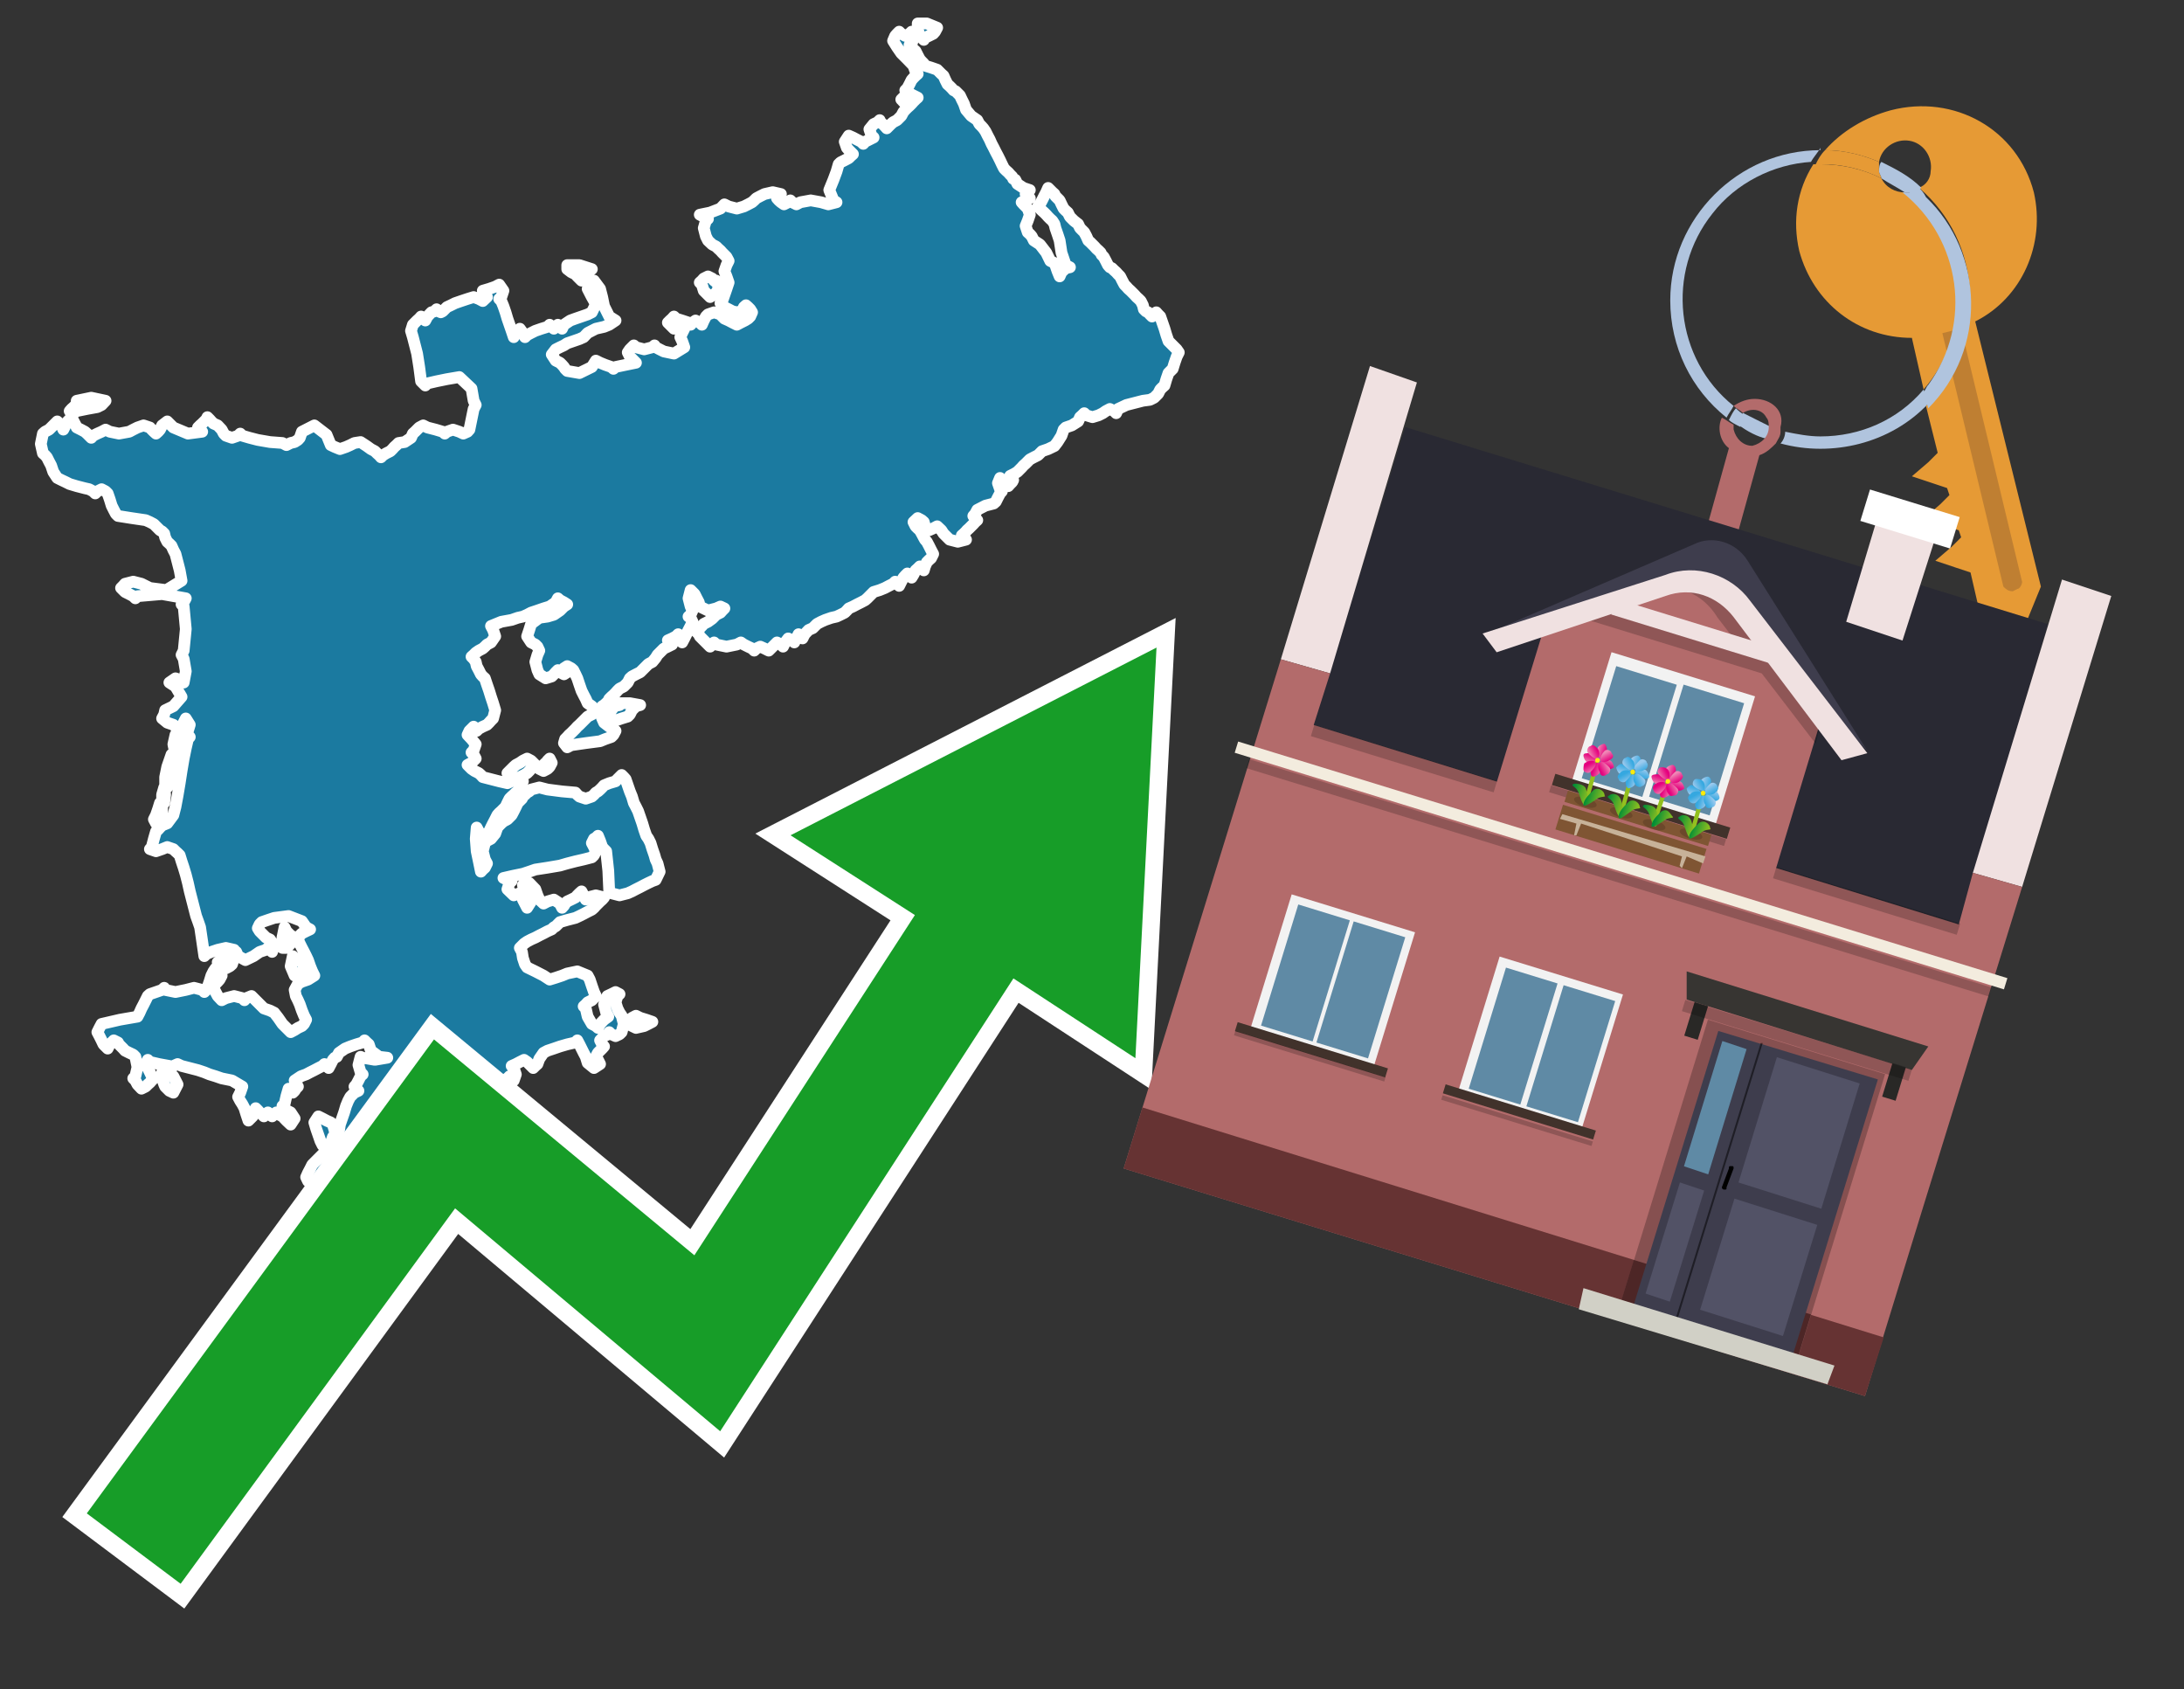 <?xml version="1.0" encoding="utf-8"?>
<!-- Generator: Adobe Illustrator 26.0.3, SVG Export Plug-In . SVG Version: 6.00 Build 0)  -->
<svg version="1.1" id="Text" xmlns="http://www.w3.org/2000/svg" xmlns:xlink="http://www.w3.org/1999/xlink" x="0px" y="0px"
	 width="93.1px" height="72px" viewBox="0 0 93.1 72" style="enable-background:new 0 0 93.1 72;" xml:space="preserve">
<rect x="0" y="0" width="93.1" height="72" fill="#333333" stroke="none"/>
<style type="text/css">
	.st0{fill:#1B7AA0;stroke:#FFFFFF;stroke-width:0.5;stroke-linejoin:round;}
	.st1{fill:none;stroke:#FFFFFF;stroke-width:1.5;stroke-miterlimit:10;}
	.st2{fill:#179D28;}
	.st3{fill:#E69A35;}
	.st4{fill:#B0C4DE;}
	.st5{fill:#B36B6B;}
	.st6{fill:#BF7F32;}
	.st7{fill-rule:evenodd;clip-rule:evenodd;fill:#292933;}
	.st8{fill-rule:evenodd;clip-rule:evenodd;fill:#F0E1E1;}
	.st9{fill-rule:evenodd;clip-rule:evenodd;fill:#B36B6B;}
	.st10{fill-rule:evenodd;clip-rule:evenodd;fill:#663333;}
	.st11{opacity:0.2;fill-rule:evenodd;clip-rule:evenodd;}
	.st12{fill-rule:evenodd;clip-rule:evenodd;fill:#F3ECDE;}
	.st13{fill-rule:evenodd;clip-rule:evenodd;fill:#3E3D4D;}
	.st14{fill-rule:evenodd;clip-rule:evenodd;fill:#F2F2F2;}
	.st15{fill-rule:evenodd;clip-rule:evenodd;fill:#5F8AA5;}
	.st16{fill-rule:evenodd;clip-rule:evenodd;fill:#41322B;}
	.st17{fill:#7F5533;}
	.st18{opacity:0.3;fill-rule:evenodd;clip-rule:evenodd;fill:#422918;}
	.st19{fill-rule:evenodd;clip-rule:evenodd;fill:none;stroke:#93C01F;stroke-width:0.179;stroke-miterlimit:10;}
	.st20{fill-rule:evenodd;clip-rule:evenodd;fill:url(#SVGID_1_);}
	.st21{fill-rule:evenodd;clip-rule:evenodd;fill:url(#SVGID_00000061470219666056487920000016729742250591069362_);}
	.st22{fill-rule:evenodd;clip-rule:evenodd;fill:url(#SVGID_00000178192148240368915100000001347819151346947968_);}
	.st23{fill-rule:evenodd;clip-rule:evenodd;fill:url(#SVGID_00000038389971865849028920000007878055347544054452_);}
	.st24{fill-rule:evenodd;clip-rule:evenodd;fill:url(#SVGID_00000126285451269853804020000005204866670351895996_);}
	.st25{fill-rule:evenodd;clip-rule:evenodd;fill:url(#SVGID_00000066516987361232617880000004188161964842725308_);}
	.st26{fill-rule:evenodd;clip-rule:evenodd;fill:url(#SVGID_00000078727512345348272020000007968968856975704736_);}
	.st27{fill-rule:evenodd;clip-rule:evenodd;fill:url(#SVGID_00000060020391267531230440000004882325016192171710_);}
	.st28{fill-rule:evenodd;clip-rule:evenodd;fill:#FCEA0D;}
	.st29{fill:url(#SVGID_00000178919424887270529290000003317637546337404860_);}
	.st30{fill:url(#SVGID_00000009571413109150010310000010140060730267895716_);}
	.st31{fill-rule:evenodd;clip-rule:evenodd;fill:url(#SVGID_00000182489073185562128420000006558684005827604117_);}
	.st32{fill-rule:evenodd;clip-rule:evenodd;fill:url(#SVGID_00000032645989067476547710000003265048118781251507_);}
	.st33{fill-rule:evenodd;clip-rule:evenodd;fill:url(#SVGID_00000008869192103859988690000018240601642170026424_);}
	.st34{fill-rule:evenodd;clip-rule:evenodd;fill:url(#SVGID_00000150787769774385523020000006377975694932332474_);}
	.st35{fill-rule:evenodd;clip-rule:evenodd;fill:url(#SVGID_00000116933187094122562940000009444482410568123053_);}
	.st36{fill-rule:evenodd;clip-rule:evenodd;fill:url(#SVGID_00000091008988222956474160000009083019889170548120_);}
	.st37{fill-rule:evenodd;clip-rule:evenodd;fill:url(#SVGID_00000178911644919421413930000000804056258068569489_);}
	.st38{fill-rule:evenodd;clip-rule:evenodd;fill:url(#SVGID_00000084504438923443257340000008558778251070266250_);}
	.st39{fill:url(#SVGID_00000050640437290561047850000013299125011490415532_);}
	.st40{fill:url(#SVGID_00000077292945112616339120000012842893998617592207_);}
	.st41{fill-rule:evenodd;clip-rule:evenodd;fill:url(#SVGID_00000139279782030621760280000006984753348390346397_);}
	.st42{fill-rule:evenodd;clip-rule:evenodd;fill:url(#SVGID_00000126313221621760090770000017576157447717731478_);}
	.st43{fill-rule:evenodd;clip-rule:evenodd;fill:url(#SVGID_00000157987804297766853160000003155958678409445008_);}
	.st44{fill-rule:evenodd;clip-rule:evenodd;fill:url(#SVGID_00000118375297845489056810000009484279662777309881_);}
	.st45{fill-rule:evenodd;clip-rule:evenodd;fill:url(#SVGID_00000043451048618842410750000009030156424125561731_);}
	.st46{fill-rule:evenodd;clip-rule:evenodd;fill:url(#SVGID_00000008121577480834293590000001916127181820754570_);}
	.st47{fill-rule:evenodd;clip-rule:evenodd;fill:url(#SVGID_00000072238237515023193430000002699141939803410826_);}
	.st48{fill-rule:evenodd;clip-rule:evenodd;fill:url(#SVGID_00000168112496403858554710000008544577642129323672_);}
	.st49{fill:url(#SVGID_00000077281890421541185450000016511019219776557712_);}
	.st50{fill:url(#SVGID_00000096040959565136610570000014206179437540045753_);}
	.st51{fill-rule:evenodd;clip-rule:evenodd;fill:url(#SVGID_00000057867398764229440010000007547457526797950115_);}
	.st52{fill-rule:evenodd;clip-rule:evenodd;fill:url(#SVGID_00000112592661002364583810000002853579499302244516_);}
	.st53{fill-rule:evenodd;clip-rule:evenodd;fill:url(#SVGID_00000049183472790110759510000002579803043836073917_);}
	.st54{fill-rule:evenodd;clip-rule:evenodd;fill:url(#SVGID_00000065048145228007946920000011257396343601127311_);}
	.st55{fill-rule:evenodd;clip-rule:evenodd;fill:url(#SVGID_00000050650573492187832550000015404241634967810239_);}
	.st56{fill-rule:evenodd;clip-rule:evenodd;fill:url(#SVGID_00000145021685830399703360000002072141193468780688_);}
	.st57{fill-rule:evenodd;clip-rule:evenodd;fill:url(#SVGID_00000063611928335033075820000017248167035233198522_);}
	.st58{fill-rule:evenodd;clip-rule:evenodd;fill:url(#SVGID_00000034062600802600813240000013620176243108494226_);}
	.st59{fill:url(#SVGID_00000019659829453232284410000017200707910563012014_);}
	.st60{fill:url(#SVGID_00000086663462386097762530000006454960829832729216_);}
	.st61{fill:#C7B299;}
	.st62{fill-rule:evenodd;clip-rule:evenodd;fill:#FFFFFF;}
	.st63{fill-rule:evenodd;clip-rule:evenodd;fill:#865050;}
	.st64{fill:#4D2626;}
	.st65{fill:#3E3D4D;}
	.st66{fill:#525266;}
	.st67{opacity:0.5;}
	.st68{fill-rule:evenodd;clip-rule:evenodd;fill:#D1D0C6;}
	.st69{fill:#5F8AA5;}
	.st70{fill:#373532;}
	.st71{fill:#292826;}
	.st72{opacity:0.2;}
</style>
<path class="st0" d="M14.19,48.46L14.1,48.72L13.92,48.94L13.75,48.81L13.66,48.63L13.57,48.37L13.48,48.11L13.4,47.84L13.57,47.58L13.75,47.67L13.92,47.76L14.1,47.84L14.19,47.93L14.27,48.2L14.27,48.46ZM12.87,41.4L12.7,41.49L12.56,41.58L12.39,41.18L12.48,40.75L12.56,40.83L12.7,40.92L12.87,41.01L12.96,41.1L13.05,41.23L13.05,41.4ZM7.09,45.7L7.22,45.79L7.39,45.87L7.57,46.22L7.39,46.57L7.22,46.49L7.13,46.4L7.04,46.31L7.0,46.22L6.91,45.96L6.91,45.7ZM9.98,40.83L9.89,41.1L9.8,41.18L9.63,41.27L9.45,41.18L9.36,41.1L9.28,41.01L9.45,40.92L9.63,40.75L9.8,40.57L9.98,40.57ZM12.04,39.96L12.13,39.52L12.21,39.69L12.39,39.87L12.56,39.96L12.48,40.04L12.39,40.22L12.21,40.4L12.04,40.4ZM6.91,33.87L7.0,33.56L7.04,33.87L7.0,34.22L6.91,34.22ZM6.91,34.57L6.82,34.92L6.74,35.01L6.65,35.09L6.56,34.92L6.65,34.74L6.74,34.48L6.82,34.22L6.91,34.22ZM7.04,33.12L7.13,32.68L7.22,32.42L7.31,32.16L7.39,32.51L7.31,32.86L7.22,33.21L7.13,33.56L7.04,33.56ZM7.57,31.72L7.48,32.16L7.39,31.72L7.48,31.32L7.57,31.32ZM21.11,50.52L21.28,50.34L21.46,50.43L21.55,50.52L21.63,50.61L21.55,50.69L21.46,50.87L21.28,51.0L21.11,50.91L21.02,50.82L20.93,50.78L21.02,50.69L21.11,50.69ZM20.32,48.63L21.28,49.03L21.2,49.47L21.11,49.82L20.93,50.17L20.76,50.08L20.32,49.99L19.93,49.47L19.75,48.94L19.58,48.9L19.49,48.81L19.4,48.72L19.4,48.63ZM26.85,43.46L26.94,43.38L27.11,43.29L27.29,43.38L27.55,43.46L27.81,43.55L27.64,43.64L27.46,43.73L27.11,43.81L26.76,43.64L26.76,43.46ZM26.85,29.97L27.29,30.05L27.11,30.1L26.94,30.27L26.85,30.45L26.76,30.54L26.5,30.62L26.24,30.71L26.1,30.8L25.93,30.45L26.19,30.1L26.41,30.05L26.41,29.97ZM23.34,32.42L23.43,32.33L23.52,32.51L23.43,32.68L23.34,32.77L23.17,32.86L22.99,32.77L23.08,32.68L23.17,32.6L23.26,32.51L23.34,32.51ZM9.98,40.48L9.63,40.4L9.28,40.48L9.01,40.57L8.8,40.66L8.71,40.75L8.62,40.13L8.53,39.52L8.44,39.26L8.36,39.04L8.27,38.69L8.18,38.34L8.09,37.99L8.01,37.63L7.92,37.28L7.83,36.98L7.74,36.71L7.66,36.45L7.57,36.36L7.48,36.28L7.39,36.19L7.13,36.1L6.91,36.19L6.65,36.28L6.39,36.19L6.47,36.1L6.56,35.75L6.65,35.44L6.74,35.36L6.82,35.27L6.91,35.18L7.13,35.09L7.39,34.74L7.48,34.39L7.57,33.91L7.66,33.38L7.74,32.86L7.83,32.33L7.92,31.89L8.01,31.5L8.09,31.41L8.01,31.32L7.92,31.24L8.01,31.15L8.09,30.89L7.92,30.62L7.74,30.97L7.66,31.32L7.57,31.15L7.48,30.97L7.39,30.89L7.13,30.8L6.91,30.62L7.0,30.45L7.04,30.27L7.39,30.1L7.74,29.7L7.48,29.26L7.22,29.09L7.48,28.91L7.74,29.0L7.83,29.09L7.92,28.61L7.83,28.08L7.74,27.91L7.83,27.73L7.92,26.81L7.83,25.85L7.74,25.76L7.83,25.67L7.92,25.5L6.91,25.32L5.86,25.41L5.77,25.5L5.68,25.41L5.51,25.32L5.33,25.23L5.25,25.15L5.16,25.06L5.25,24.97L5.33,24.88L5.68,24.79L6.03,24.88L6.21,24.97L6.39,25.06L7.09,25.15L7.74,24.75L7.66,24.31L7.57,23.96L7.48,23.61L7.39,23.44L7.31,23.26L7.22,23.17L7.13,23.09L7.04,22.91L7.0,22.74L6.91,22.65L6.82,22.6L6.74,22.52L6.65,22.43L6.56,22.34L6.39,22.25L6.21,22.17L5.6,22.08L5.03,21.99L4.94,21.9L4.85,21.73L4.76,21.55L4.68,21.29L4.59,21.03L4.5,20.94L4.33,20.85L4.15,20.94L4.06,21.03L3.97,20.94L3.8,20.85L3.62,20.81L3.27,20.72L2.97,20.63L2.79,20.54L2.62,20.46L2.44,20.37L2.27,20.11L2.18,19.84L2.09,19.67L2.0,19.49L1.92,19.4L1.83,19.32L1.74,18.92L1.83,18.48L1.92,18.4L2.09,18.31L2.27,18.13L2.44,17.96L2.62,18.13L2.7,18.31L2.79,18.13L2.88,17.96L2.97,17.87L3.05,17.78L3.14,17.96L3.23,18.13L3.27,18.22L3.45,18.31L3.62,18.4L3.71,18.48L3.8,18.57L3.89,18.66L3.97,18.57L4.15,18.48L4.33,18.4L4.5,18.31L4.68,18.4L5.07,18.48L5.51,18.4L5.68,18.31L5.86,18.22L6.12,18.13L6.39,18.22L6.47,18.31L6.56,18.4L6.65,18.48L6.74,18.4L6.82,18.31L6.91,18.13L7.13,17.96L7.39,18.22L8.01,18.48L8.62,18.4L8.53,18.31L8.44,18.22L8.53,18.13L8.62,18.05L8.71,17.96L8.8,17.87L8.84,17.78L8.93,17.87L9.01,17.96L9.1,18.05L9.28,18.13L9.45,18.31L9.54,18.48L9.63,18.57L9.89,18.66L10.15,18.57L10.24,18.48L10.33,18.57L10.64,18.66L10.99,18.75L11.51,18.84L12.04,18.88L12.21,18.97L12.39,18.88L12.56,18.84L12.7,18.75L12.78,18.66L12.87,18.4L13.4,18.13L13.92,18.53L14.1,18.97L14.27,19.05L14.49,19.14L14.75,19.05L14.93,18.97L15.11,18.88L15.37,18.84L15.63,19.01L15.81,19.14L15.98,19.23L16.07,19.32L16.16,19.4L16.24,19.49L16.33,19.4L16.46,19.32L16.64,19.23L16.73,19.14L16.81,19.05L16.9,18.97L16.99,18.88L17.25,18.84L17.52,18.66L17.6,18.48L17.69,18.4L17.78,18.31L17.87,18.22L18.04,18.13L18.22,18.22L18.57,18.31L18.87,18.4L18.96,18.48L19.05,18.4L19.31,18.31L19.58,18.4L19.75,18.48L19.93,18.4L20.01,18.31L20.1,17.87L20.19,17.43L20.28,17.26L20.19,17.08L20.1,16.56L19.58,16.07L19.05,16.16L18.61,16.25L18.22,16.34L18.13,16.43L18.04,16.34L17.95,16.25L17.87,15.64L17.78,15.07L17.69,14.72L17.6,14.37L17.52,14.1L17.6,13.84L17.69,13.75L17.78,13.66L17.87,13.58L17.95,13.49L18.04,13.58L18.13,13.66L18.22,13.49L18.39,13.31L18.52,13.27L18.61,13.18L18.7,13.27L18.79,13.31L18.87,13.27L18.96,13.18L19.05,13.09L19.22,13.01L19.4,12.92L19.66,12.83L19.93,12.74L20.19,12.66L20.41,12.74L20.58,12.83L20.76,12.66L20.67,12.48L20.58,12.39L20.85,12.31L21.11,12.22L21.28,12.13L21.46,12.39L21.37,12.66L21.28,12.74L21.37,12.83L21.46,13.05L21.55,13.31L21.63,13.58L21.72,13.84L21.81,14.1L21.9,14.37L21.99,14.19L22.16,14.01L22.29,14.19L22.38,14.37L22.47,14.28L22.64,14.19L22.82,14.1L23.08,14.01L23.34,13.93L23.43,13.84L23.52,13.93L23.61,14.01L23.69,13.93L23.78,13.84L23.87,13.93L23.96,14.01L24.04,13.84L24.31,13.66L24.53,13.58L24.79,13.49L25.05,13.4L25.23,13.31L25.4,12.96L25.23,12.66L25.05,12.31L25.32,11.96L25.58,12.31L25.67,12.66L25.75,13.05L25.97,13.49L26.24,13.66L25.97,13.84L25.75,13.93L25.4,14.01L25.05,14.19L24.88,14.37L24.7,14.45L24.44,14.54L24.18,14.63L24.04,14.72L23.87,14.8L23.69,14.89L23.52,15.11L23.69,15.37L23.87,15.46L23.96,15.55L24.04,15.64L24.09,15.72L24.18,15.81L24.7,15.9L25.23,15.64L25.4,15.37L25.58,15.46L25.8,15.55L26.06,15.64L26.15,15.72L26.24,15.64L26.67,15.55L27.11,15.46L27.02,15.37L26.94,15.29L26.85,15.2L26.76,15.02L26.85,14.89L26.94,14.8L27.02,14.72L27.11,14.8L27.46,14.89L27.81,14.8L27.9,14.72L27.95,14.8L28.12,14.89L28.3,14.98L28.73,15.07L29.17,14.8L29.08,14.54L29.0,14.37L29.08,14.19L29.17,14.01L29.0,13.84L28.82,13.93L28.73,14.01L28.65,13.93L28.56,13.84L28.47,13.75L28.56,13.66L28.65,13.58L28.73,13.49L28.82,13.58L29.08,13.66L29.35,13.75L29.44,13.84L29.52,13.75L29.65,13.66L29.83,13.75L29.92,13.84L30.0,13.66L30.09,13.49L30.18,13.4L30.44,13.31L30.71,13.4L30.79,13.49L30.88,13.58L31.06,13.66L31.23,13.75L31.41,13.84L31.58,13.75L31.76,13.66L31.89,13.58L31.98,13.49L32.06,13.31L31.98,13.18L31.89,13.09L31.8,13.01L31.71,13.09L31.67,13.18L31.58,13.27L31.41,13.31L31.23,13.27L31.06,13.18L30.88,13.09L30.79,13.01L30.71,12.92L30.79,12.83L30.88,12.57L30.97,12.31L31.06,12.04L30.97,11.78L30.88,11.56L30.97,11.3L31.06,11.12L30.97,10.95L30.88,10.86L30.79,10.77L30.71,10.68L30.62,10.6L30.53,10.51L30.36,10.42L30.18,10.25L30.09,10.07L30.0,9.72L30.09,9.41L30.18,9.33L30.0,9.24L29.83,9.15L30.27,9.06L30.71,8.89L30.88,8.71L31.06,8.8L31.41,8.89L31.71,8.8L31.89,8.71L32.06,8.62L32.15,8.54L32.24,8.45L32.41,8.36L32.59,8.27L32.94,8.19L33.29,8.27L33.2,8.36L33.12,8.45L33.2,8.54L33.29,8.62L33.42,8.71L33.6,8.62L33.69,8.54L33.77,8.62L33.95,8.71L34.12,8.62L34.56,8.54L35.0,8.62L35.31,8.71L35.66,8.62L35.53,8.54L35.35,8.1L35.53,7.66L35.66,7.31L35.75,7.0L35.83,6.92L36.01,6.83L36.18,6.74L36.27,6.65L36.36,6.57L36.27,6.48L36.18,6.39L36.1,6.3L36.01,6.04L36.18,5.78L36.36,5.86L36.53,5.95L36.71,6.04L36.8,6.13L36.88,6.04L37.06,5.95L37.24,5.86L37.15,5.78L37.06,5.51L37.24,5.29L37.41,5.21L37.5,5.12L37.54,5.21L37.63,5.29L37.72,5.38L37.8,5.47L37.89,5.38L37.98,5.29L38.07,5.21L38.24,5.12L38.42,4.94L38.51,4.77L38.59,4.68L38.68,4.59L38.77,4.51L38.86,4.42L38.94,4.33L39.03,4.24L39.12,4.16L38.94,4.07L38.77,3.98L38.68,3.89L38.59,3.85L38.68,3.76L38.77,3.59L38.86,3.41L38.94,3.32L39.03,3.23L39.12,3.15L39.03,3.06L38.94,2.8L38.68,2.53L38.42,2.27L38.24,2.01L38.07,1.74L38.16,1.53L38.24,1.44L38.33,1.35L38.42,1.44L38.59,1.53L38.77,1.44L38.86,1.35L38.94,1.61L38.86,1.88L38.77,1.92L38.86,2.01L38.94,2.1L39.03,2.18L39.12,2.36L39.21,2.53L39.29,2.62L39.38,2.71L39.43,2.8L39.69,2.88L39.95,2.97L40.04,3.06L40.13,3.15L40.22,3.23L40.3,3.41L40.39,3.59L40.48,3.67L40.57,3.76L40.65,3.85L40.74,3.89L40.83,3.98L40.92,4.07L41.0,4.24L41.09,4.42L41.18,4.68L41.4,4.94L41.66,5.12L41.75,5.29L41.84,5.38L41.92,5.47L42.01,5.6L42.1,5.78L42.19,5.95L42.27,6.13L42.36,6.3L42.45,6.48L42.54,6.65L42.63,6.83L42.71,7.0L42.8,7.18L42.89,7.27L42.98,7.35L43.06,7.44L43.15,7.53L43.19,7.62L43.28,7.66L43.37,7.84L43.63,8.01L43.9,8.1L43.81,8.19L43.72,8.27L43.81,8.36L43.9,8.45L43.72,8.54L43.55,8.62L43.63,8.71L43.72,8.8L43.81,8.89L43.9,9.15L43.81,9.41L43.72,9.63L43.81,9.9L43.9,9.98L43.98,10.07L44.07,10.25L44.33,10.42L44.6,10.77L44.77,11.12L44.95,11.21L44.99,11.3L45.08,11.56L45.17,11.78L45.25,11.6L45.43,11.43L45.61,11.39L45.43,11.3L45.25,10.77L45.17,10.25L45.08,9.98L44.99,9.72L44.95,9.55L44.86,9.41L44.77,9.33L44.68,9.24L44.6,9.15L44.51,9.06L44.42,8.98L44.33,8.89L44.25,8.8L44.33,8.71L44.42,8.54L44.51,8.36L44.6,8.19L44.68,8.01L44.77,8.1L44.86,8.19L44.95,8.27L44.99,8.36L45.08,8.45L45.17,8.54L45.25,8.71L45.34,8.89L45.43,8.98L45.52,9.06L45.61,9.24L45.78,9.41L45.96,9.55L46.04,9.72L46.13,9.81L46.22,9.9L46.31,10.07L46.39,10.25L46.48,10.33L46.57,10.42L46.66,10.51L46.74,10.6L46.83,10.68L46.92,10.77L46.96,10.86L47.05,10.95L47.14,11.12L47.23,11.3L47.31,11.39L47.4,11.43L47.49,11.52L47.58,11.6L47.66,11.69L47.75,11.78L47.84,11.96L47.93,12.13L48.02,12.22L48.1,12.31L48.19,12.39L48.28,12.48L48.37,12.57L48.45,12.66L48.54,12.74L48.63,12.83L48.72,13.01L48.76,13.18L48.85,13.27L48.94,13.31L49.02,13.4L49.11,13.49L49.2,13.4L49.29,13.31L49.37,13.4L49.46,13.49L49.55,13.75L49.64,14.01L49.72,14.28L49.81,14.54L49.9,14.63L49.99,14.72L50.07,14.8L50.16,14.89L50.25,15.02L50.16,15.2L50.07,15.46L49.99,15.72L49.9,15.81L49.81,15.9L49.72,16.16L49.64,16.43L49.55,16.51L49.46,16.6L49.37,16.78L49.2,16.95L49.02,17.04L48.72,17.08L48.37,17.17L48.02,17.26L47.66,17.43L47.58,17.61L47.49,17.52L47.31,17.43L47.14,17.52L47.01,17.61L46.83,17.7L46.57,17.78L46.31,17.7L46.22,17.61L46.13,17.7L46.04,17.78L45.96,17.96L45.69,18.13L45.43,18.22L45.34,18.31L45.25,18.57L45.08,18.84L44.95,19.01L44.68,19.14L44.42,19.23L44.33,19.32L44.25,19.4L44.07,19.49L43.9,19.58L43.81,19.67L43.72,19.76L43.63,19.84L43.55,19.93L43.46,20.02L43.37,20.11L43.24,20.19L43.06,20.28L43.15,20.37L43.19,20.46L43.15,20.54L43.06,20.63L42.98,20.72L42.89,20.63L42.8,20.54L42.71,20.46L42.63,20.37L42.54,20.59L42.63,20.85L42.71,20.94L42.63,21.03L42.54,21.2L42.45,21.38L42.36,21.46L42.01,21.55L41.66,21.73L41.57,21.9L41.49,21.99L41.57,22.08L41.66,22.17L41.57,22.25L41.49,22.34L41.4,22.43L41.31,22.52L41.22,22.6L41.18,22.65L41.09,22.74L41.0,22.82L41.09,22.91L41.18,23.0L40.83,23.09L40.48,23.0L40.39,22.91L40.3,22.82L40.22,22.74L40.13,22.6L39.95,22.43L39.78,22.52L39.6,22.6L39.43,22.43L39.38,22.25L39.29,22.17L39.12,22.08L38.94,22.25L39.03,22.43L39.12,22.52L39.21,22.6L39.29,22.74L39.38,22.91L39.43,23.0L39.51,23.09L39.6,23.26L39.69,23.44L39.78,23.61L39.69,23.79L39.6,23.87L39.51,23.96L39.43,24.14L39.38,24.31L39.29,24.23L39.21,24.14L39.12,24.23L39.03,24.31L38.94,24.49L38.86,24.62L38.77,24.53L38.68,24.44L38.59,24.53L38.51,24.62L38.42,24.79L38.33,24.97L38.24,24.88L38.16,24.79L38.07,24.88L37.89,24.97L37.72,25.06L37.5,25.15L37.24,25.23L37.15,25.32L37.06,25.41L36.97,25.5L36.88,25.58L36.71,25.67L36.53,25.76L36.36,25.85L36.18,25.93L36.1,26.02L36.01,26.11L35.83,26.2L35.66,26.28L35.44,26.33L35.18,26.42L35.0,26.5L34.83,26.59L34.74,26.68L34.65,26.77L34.47,26.85L34.3,27.03L34.21,27.21L34.12,27.12L34.04,27.03L33.95,27.21L33.86,27.38L33.77,27.29L33.6,27.21L33.47,27.38L33.38,27.56L33.29,27.47L33.12,27.38L32.94,27.56L32.77,27.73L32.59,27.64L32.41,27.56L32.24,27.64L32.15,27.73L32.06,27.64L31.89,27.56L31.71,27.47L31.58,27.38L31.41,27.47L30.97,27.56L30.53,27.47L30.44,27.38L30.36,27.47L30.27,27.56L30.18,27.47L30.09,27.38L30.0,27.29L29.92,27.21L29.83,27.12L29.79,27.03L29.7,26.94L29.79,26.85L29.83,26.77L29.92,26.68L30.0,26.59L30.18,26.5L30.36,26.37L30.53,26.2L30.71,26.11L30.79,26.02L30.88,25.93L30.71,25.85L30.53,25.93L30.18,26.02L29.83,25.85L29.79,25.67L29.7,25.5L29.61,25.32L29.52,25.23L29.44,25.15L29.35,25.5L29.44,25.85L29.52,26.02L29.44,26.2L29.35,26.28L29.44,26.33L29.52,26.5L29.44,26.68L29.35,26.85L29.26,27.03L29.17,27.21L29.08,27.38L29.0,27.21L28.91,27.03L28.82,27.12L28.65,27.21L28.47,27.29L28.56,27.38L28.65,27.47L28.47,27.56L28.3,27.64L28.21,27.73L28.12,27.82L28.03,27.91L27.95,28.04L27.81,28.21L27.64,28.3L27.55,28.39L27.46,28.48L27.38,28.56L27.29,28.65L27.11,28.74L26.94,28.83L26.85,28.91L26.76,29.09L26.59,29.26L26.41,29.35L26.32,29.44L26.24,29.53L26.15,29.62L26.06,29.7L25.97,29.79L25.93,29.88L25.84,29.97L25.75,30.05L25.67,30.1L25.58,30.36L25.67,30.62L25.75,30.8L25.97,30.97L26.24,31.15L26.15,31.32L26.06,31.41L25.8,31.5L25.58,31.59L24.97,31.67L24.35,31.76L24.18,31.85L24.04,31.67L24.09,31.5L24.18,31.41L24.26,31.32L24.35,31.24L24.44,31.15L24.53,31.06L24.61,30.97L24.7,30.89L24.79,30.8L24.88,30.71L24.97,30.62L25.05,30.54L25.23,30.45L25.4,30.27L25.23,30.1L25.05,29.97L24.97,29.79L24.88,29.62L24.79,29.44L24.7,29.18L24.61,28.91L24.53,28.74L24.44,28.56L24.35,28.48L24.18,28.39L24.04,28.48L24.09,28.56L24.18,28.65L24.04,28.74L23.87,28.65L23.78,28.56L23.69,28.65L23.61,28.74L23.52,28.83L23.26,28.91L22.99,28.74L22.91,28.56L22.82,28.21L22.91,27.91L22.99,27.73L22.91,27.56L22.82,27.47L22.64,27.38L22.47,27.12L22.56,26.85L22.64,26.59L22.99,26.33L23.34,26.28L23.61,26.2L23.87,26.02L24.04,25.85L24.18,25.76L24.04,25.67L23.87,25.58L23.78,25.5L23.69,25.67L23.43,25.85L23.17,25.93L22.91,26.02L22.64,26.11L22.47,26.2L22.29,26.28L22.07,26.33L21.81,26.42L21.37,26.5L20.93,26.68L21.02,26.85L21.11,27.12L20.93,27.38L20.76,27.47L20.67,27.56L20.58,27.64L20.41,27.73L20.28,27.82L20.19,27.91L20.1,27.99L20.19,28.08L20.28,28.21L20.32,28.39L20.41,28.56L20.5,28.74L20.58,28.83L20.67,28.91L20.76,29.18L20.85,29.44L20.93,29.7L21.02,29.97L21.11,30.27L21.02,30.62L20.93,30.71L20.85,30.8L20.76,30.89L20.58,30.97L20.41,31.06L20.32,31.15L20.28,31.06L20.19,30.97L20.1,31.06L20.01,31.15L19.93,31.32L20.1,31.5L20.28,31.72L20.19,31.98L20.1,32.07L20.19,32.16L20.28,32.33L20.1,32.51L19.93,32.6L20.01,32.68L20.1,32.77L20.23,32.86L20.41,32.95L20.5,33.03L20.58,33.12L20.93,33.21L21.28,33.3L21.63,33.38L21.99,33.21L21.81,33.03L21.63,32.95L21.72,32.86L21.81,32.77L21.9,32.68L21.99,32.6L22.16,32.51L22.29,32.42L22.47,32.33L22.64,32.42L22.73,32.51L22.82,32.6L22.73,32.68L22.64,32.77L22.56,32.86L22.47,32.95L22.34,33.03L22.16,33.12L22.25,33.21L22.29,33.3L22.25,33.38L22.16,33.56L22.07,33.73L21.99,33.78L21.9,33.87L21.81,33.95L21.72,34.04L21.63,34.22L21.55,34.39L21.46,34.48L21.37,34.57L21.28,34.65L21.2,34.74L21.11,34.92L21.02,35.09L20.93,35.27L20.85,35.44L20.76,35.53L20.58,35.62L20.41,35.44L20.32,35.27L20.28,35.75L20.32,36.28L20.41,36.71L20.5,37.15L20.58,37.06L20.67,36.98L20.76,36.8L20.67,36.63L20.58,36.28L20.67,35.93L20.76,35.84L20.93,35.75L21.11,35.53L21.2,35.27L21.28,35.18L21.37,35.09L21.46,35.01L21.63,34.92L21.81,34.74L21.9,34.57L21.99,34.39L22.07,34.22L22.16,34.13L22.25,34.04L22.29,33.95L22.38,33.87L22.47,33.78L22.56,33.73L22.64,33.65L22.99,33.56L23.34,33.65L23.96,33.73L24.53,33.78L24.61,33.87L24.7,33.95L24.97,34.04L25.23,33.95L25.32,33.87L25.4,33.78L25.49,33.73L25.58,33.65L25.67,33.56L25.75,33.47L25.97,33.38L26.24,33.3L26.32,33.21L26.41,33.12L26.5,33.03L26.59,33.12L26.67,33.21L26.76,33.47L26.85,33.73L26.94,33.95L27.02,34.22L27.11,34.39L27.2,34.57L27.29,34.83L27.38,35.09L27.46,35.36L27.55,35.62L27.64,35.75L27.73,35.93L27.81,36.19L27.9,36.45L27.95,36.63L28.03,36.8L28.12,37.15L27.95,37.5L27.81,37.55L27.64,37.63L27.46,37.72L27.29,37.81L27.11,37.9L26.94,37.99L26.76,38.07L26.41,38.16L26.06,38.07L25.97,37.99L25.93,37.11L25.84,36.28L25.75,36.19L25.67,36.1L25.58,35.84L25.49,35.62L25.4,35.71L25.32,35.75L25.23,35.93L25.32,36.1L25.4,36.28L25.32,36.45L25.23,36.54L24.88,36.63L24.53,36.71L24.18,36.8L23.87,36.89L23.34,36.98L22.82,37.06L22.56,37.15L22.29,37.24L21.85,37.33L21.46,37.42L21.63,37.5L21.81,37.55L21.72,37.63L21.63,37.9L21.9,38.16L22.16,38.07L22.25,37.99L22.29,38.34L22.47,38.69L22.64,38.42L22.56,38.16L22.47,37.99L22.38,37.81L22.29,37.72L22.56,37.63L22.82,37.9L22.91,38.16L22.99,38.34L23.17,38.51L23.34,38.42L23.61,38.34L23.87,38.51L23.96,38.69L24.04,38.6L24.09,38.51L24.18,38.42L24.35,38.34L24.53,38.25L24.61,38.16L24.7,38.07L24.79,37.99L24.88,38.16L24.97,38.34L25.05,38.25L25.4,38.16L25.75,38.25L25.67,38.34L25.58,38.42L25.49,38.51L25.4,38.6L25.32,38.69L25.23,38.77L25.05,38.86L24.88,38.95L24.7,39.04L24.53,39.12L24.18,39.21L23.87,39.3L23.78,39.39L23.69,39.48L23.61,39.52L23.52,39.61L23.34,39.69L23.17,39.78L22.99,39.87L22.82,39.96L22.64,40.04L22.47,40.13L22.34,40.22L22.16,40.4L22.25,40.57L22.29,40.83L22.38,41.1L22.47,41.23L22.82,41.4L23.17,41.58L23.43,41.75L23.69,41.67L23.96,41.58L24.18,41.49L24.61,41.4L25.05,41.58L25.14,41.75L25.23,42.02L25.32,42.28L25.4,42.45L25.23,42.63L25.05,42.72L24.97,42.81L24.88,42.89L24.97,42.98L25.05,43.33L25.23,43.64L25.4,43.73L25.49,43.81L25.58,43.64L25.75,43.46L25.93,43.33L25.84,43.16L25.75,42.81L25.89,42.45L26.06,42.37L26.24,42.28L26.41,42.37L26.32,42.45L26.24,42.72L26.32,42.98L26.41,43.16L26.5,43.29L26.59,43.64L26.5,43.99L26.41,44.08L26.24,44.16L26.06,44.08L25.97,43.99L25.93,44.08L25.75,44.16L25.58,44.34L25.67,44.51L25.75,44.6L25.67,44.69L25.58,44.78L25.49,44.87L25.4,45.04L25.49,45.17L25.58,45.35L25.32,45.52L25.05,45.3L24.97,45.04L24.88,44.87L24.79,44.69L24.7,44.51L24.61,44.34L24.53,44.43L24.18,44.51L23.87,44.6L23.61,44.69L23.34,44.78L23.17,44.87L22.99,45.13L22.91,45.35L22.82,45.43L22.73,45.52L22.64,45.43L22.56,45.35L22.47,45.26L22.34,45.17L22.16,45.26L21.99,45.35L21.81,45.43L21.9,45.52L21.99,45.79L21.9,46.05L21.81,45.96L21.72,45.87L21.63,45.96L21.46,46.05L21.28,46.14L21.2,46.22L21.11,46.31L20.71,46.4L20.28,46.49L20.19,46.57L20.1,46.66L20.01,46.75L19.93,46.84L19.75,46.92L19.58,46.97L19.14,47.06L18.7,46.88L18.61,46.75L18.52,46.57L18.39,46.4L18.22,46.66L18.13,46.92L18.04,46.97L18.13,47.06L18.22,47.14L18.39,47.23L18.52,47.41L18.48,47.58L18.39,47.67L18.3,47.76L18.22,47.84L18.83,47.93L19.4,48.28L19.14,48.63L18.87,48.72L18.79,48.81L18.7,49.12L18.79,49.47L18.87,49.73L18.79,49.99L18.7,50.26L18.61,50.52L18.52,50.69L17.87,50.82L17.17,50.69L16.9,50.52L16.64,50.43L16.42,50.34L16.16,50.43L16.07,50.52L15.98,50.43L15.54,50.34L15.11,49.64L15.02,48.94L14.93,49.03L14.84,49.12L14.75,49.03L14.67,48.94L14.58,48.9L14.49,48.81L14.45,49.03L14.36,49.29L14.27,49.73L14.01,50.17L13.75,50.43L13.66,50.69L13.57,50.61L13.4,50.52L13.22,50.43L13.13,50.34L13.05,50.17L13.13,49.99L13.22,49.82L13.31,49.64L13.4,49.55L13.48,49.47L13.57,49.38L13.66,49.29L13.75,49.2L13.83,49.12L13.92,49.2L14.01,49.29L14.1,49.12L14.19,48.94L14.27,48.72L14.36,48.46L14.45,48.2L14.49,47.93L14.58,47.67L14.67,47.41L14.75,47.14L14.84,46.92L14.93,46.75L15.11,46.57L15.28,46.49L15.19,46.4L15.11,46.31L15.19,46.22L15.28,46.05L15.37,45.87L15.46,45.79L15.37,45.7L15.28,45.39L15.37,45.04L15.46,45.08L15.98,45.17L16.51,45.08L16.16,45.04L15.81,44.78L15.72,44.51L15.63,44.43L15.54,44.34L15.46,44.43L15.19,44.51L14.93,44.6L14.71,44.69L14.45,44.87L14.36,45.04L14.27,45.08L14.19,45.17L14.1,45.35L14.01,45.52L13.92,45.43L13.83,45.35L13.75,45.43L13.57,45.52L13.4,45.61L13.22,45.7L13.05,45.79L12.83,45.87L12.56,46.05L12.61,46.22L12.7,46.31L12.61,46.4L12.56,46.49L12.48,46.57L12.39,46.49L12.3,46.4L12.21,46.71L12.13,47.06L12.04,47.14L12.13,47.23L12.21,47.32L12.39,47.41L12.56,47.67L12.39,47.93L12.21,47.76L12.04,47.58L11.86,47.49L11.78,47.41L11.69,47.49L11.6,47.58L11.51,47.49L11.42,47.41L11.34,47.49L11.25,47.58L11.16,47.49L11.07,47.41L10.99,47.32L10.9,47.23L10.81,47.41L10.77,47.58L10.68,47.67L10.59,47.76L10.5,47.49L10.42,47.23L10.33,47.06L10.24,46.92L10.15,46.75L10.24,46.57L10.33,46.31L9.89,46.05L9.45,45.96L9.19,45.87L8.93,45.79L8.71,45.7L8.44,45.61L8.09,45.52L7.74,45.43L7.57,45.35L7.39,45.43L7.31,45.52L7.22,45.43L6.78,45.35L6.39,45.26L6.3,45.17L6.21,45.35L6.3,45.52L6.39,45.7L6.47,45.87L6.56,45.96L6.47,46.05L6.39,46.14L6.3,46.22L6.21,46.31L6.03,46.4L5.86,46.22L5.77,46.05L5.68,45.96L5.77,45.87L5.86,45.48L5.77,45.04L5.68,44.95L5.51,44.87L5.33,44.78L5.25,44.69L5.16,44.6L5.07,44.51L5.03,44.43L4.85,44.34L4.68,44.51L4.59,44.69L4.5,44.6L4.41,44.51L4.33,44.34L4.24,44.16L4.15,43.99L4.24,43.81L4.33,43.64L5.11,43.46L5.86,43.33L5.95,43.16L6.03,42.98L6.12,42.81L6.21,42.63L6.3,42.45L6.39,42.37L6.65,42.28L6.91,42.19L7.0,42.1L7.04,42.19L7.48,42.28L7.92,42.19L8.27,42.1L8.62,42.19L8.71,42.28L8.8,42.19L8.84,42.1L8.93,41.84L9.01,41.58L9.1,41.4L9.19,41.27L9.28,41.32L9.36,41.4L9.45,41.58L9.36,41.75L9.28,41.84L9.19,41.93L9.1,42.1L9.19,42.28L9.28,42.45L9.45,42.63L9.63,42.54L9.98,42.45L10.33,42.54L10.42,42.63L10.5,42.54L10.72,42.45L10.99,42.72L11.25,42.98L11.51,43.07L11.69,43.16L11.86,43.38L12.04,43.64L12.21,43.81L12.39,43.99L12.56,43.9L12.7,43.81L12.87,43.73L12.96,43.64L13.05,43.46L12.96,43.29L12.87,43.07L12.78,42.81L12.7,42.63L12.61,42.45L12.56,42.19L12.7,41.93L12.87,41.84L13.13,41.75L13.4,41.58L13.31,41.4L13.22,41.18L13.13,40.92L13.05,40.75L12.96,40.57L12.87,40.4L12.78,40.22L12.7,40.04L12.78,39.87L12.87,39.78L13.05,39.69L13.22,39.61L13.05,39.52L12.87,39.26L12.3,39.04L11.69,39.12L11.42,39.21L11.16,39.3L11.07,39.39L10.99,39.56L11.07,39.69L11.16,39.78L11.25,39.87L11.34,39.96L11.51,40.04L11.69,40.31L11.6,40.57L11.51,40.48L11.42,40.4L11.34,40.48L11.07,40.57L10.81,40.75L10.46,40.92L10.15,40.75L10.07,40.57L9.98,40.57ZM24.7,11.3L25.23,11.47L25.05,11.6L24.88,11.78L24.79,11.96L24.7,11.87L24.61,11.78L24.53,11.69L24.35,11.6L24.18,11.47L24.18,11.3ZM30.53,12.04L30.62,12.13L30.71,12.22L30.62,12.31L30.53,12.48L30.27,12.66L30.0,12.39L29.92,12.13L29.83,12.04L29.92,11.96L30.0,11.87L30.18,11.78L30.36,11.87L30.44,11.96L30.53,11.96ZM3.27,17.08L3.89,16.95L4.5,17.08L4.33,17.26L4.15,17.35L3.71,17.43L3.27,17.52L3.14,17.61L2.97,17.52L3.05,17.43L3.14,17.35L3.23,17.26L3.27,17.26ZM38.77,4.24L38.59,4.42L38.42,4.24L38.59,4.07L38.77,4.07ZM39.51,1.0L39.95,1.18L39.86,1.35L39.78,1.44L39.6,1.53L39.43,1.61L39.38,1.7L39.29,1.61L39.21,1.53L39.12,1.26L39.12,1.0Z"/>
<polygon class="st1" points="49.3,27.6 33.7,35.6 39,39 29.6,53.5 18.5,44.3 3.7,64.5 7.7,67.5 19.4,51.5 30.7,61 43.2,41.7 
	48.4,45.1 "/>
<polygon class="st2" points="49.3,27.6 33.7,35.6 39,39 29.6,53.5 18.5,44.3 3.7,64.5 7.7,67.5 19.4,51.5 30.7,61 43.2,41.7 
	48.4,45.1 "/>
<path class="st3" d="M80.2,7.6c0-0.1-0.1-0.2-0.1-0.3c0-0.1,0-0.3,0-0.4c-0.7-0.3-1.5-0.5-2.3-0.5c-0.2,0.2-0.3,0.4-0.4,0.6
	c0.1,0,0.2,0,0.3,0C78.5,7,79.4,7.2,80.2,7.6z"/>
<path class="st4" d="M77.6,6.4c-3.5,0-6.4,2.9-6.4,6.4c0,2,0.9,3.8,2.4,5c0.1-0.2,0.2-0.3,0.3-0.5c-2.5-2-2.9-5.7-0.9-8.2
	c1-1.3,2.6-2.1,4.2-2.2c0.1-0.2,0.3-0.4,0.4-0.6V6.4z"/>
<path class="st3" d="M84.2,13.7c2-1,3-3.3,2.5-5.5C86,5.5,83.3,4,80.6,4.7c-1.1,0.3-2.1,0.9-2.8,1.7c0.8,0,1.6,0.2,2.3,0.5
	c0.1-0.6,0.7-1,1.3-0.9c0.6,0.1,1,0.7,0.9,1.3c0,0.3-0.2,0.6-0.5,0.7c2.7,2.3,2.9,6.4,0.6,9c-0.1,0.1-0.2,0.2-0.3,0.3l0.5,2
	l-0.4,0.4l-0.7,0.6l0.9,0.3l0.6,0.2l0.1,0.3l-0.4,0.4L82,22.1l0.9,0.3l0.6,0.2l0.1,0.3l-0.4,0.4l-0.7,0.6l0.9,0.3l0.6,0.2l0.3,1.3
	l1.8,1.5L87,25L84.2,13.7z"/>
<path class="st3" d="M81.2,8.2c-0.4,0-0.8-0.2-1-0.6C79.4,7.2,78.5,7,77.6,7c-0.1,0-0.2,0-0.3,0c-0.7,1.1-0.9,2.4-0.6,3.7
	c0.6,2.2,2.5,3.7,4.8,3.7l0.5,2.2c2.1-2.4,1.9-6.1-0.6-8.2C81.3,8.3,81.2,8.3,81.2,8.2z"/>
<path class="st4" d="M74.1,18.1c0.4,0.3,0.8,0.5,1.2,0.6c0.1-0.1,0.2-0.3,0.2-0.5l0,0c-0.4-0.2-0.8-0.4-1.2-0.6
	C74.2,17.8,74.1,17.9,74.1,18.1z"/>
<path class="st4" d="M74.4,17.7c-0.2-0.1-0.3-0.2-0.4-0.3c-0.1,0.1-0.2,0.3-0.3,0.5c0.1,0.1,0.3,0.2,0.5,0.3
	C74.1,17.9,74.2,17.8,74.4,17.7z"/>
<path class="st5" d="M74.8,17c-0.3,0-0.6,0.1-0.9,0.3c0.1,0.1,0.3,0.2,0.4,0.3c0.3-0.2,0.8-0.2,1,0.2c0.1,0.1,0.1,0.3,0.1,0.4l0,0
	c0,0.4-0.3,0.7-0.7,0.8c-0.4,0-0.7-0.3-0.8-0.7c0,0,0,0,0-0.1v-0.1c-0.2-0.1-0.3-0.2-0.5-0.3c-0.2,0.4-0.1,1,0.3,1.3l-1,3.6L74,23
	l1-3.6c0.3-0.1,0.5-0.3,0.7-0.5c0.1-0.2,0.2-0.3,0.2-0.5c0-0.1,0-0.1,0-0.2C76.1,17.5,75.5,17,74.8,17z"/>
<path class="st6" d="M86,25.1l-0.2,0.1c-0.2,0-0.3-0.1-0.4-0.2l0,0l-2.6-10.8l0.8-0.2l2.6,10.8C86.2,24.9,86.1,25.1,86,25.1L86,25.1
	z"/>
<path class="st4" d="M80.1,7.3c0,0.1,0.1,0.2,0.1,0.3c0.3,0.2,0.7,0.4,1,0.6c0.1,0,0.2,0,0.3,0c0.1,0,0.3-0.1,0.4-0.2
	c-0.5-0.5-1.1-0.8-1.7-1.1C80.1,7,80.1,7.2,80.1,7.3z"/>
<path class="st4" d="M77.6,18.6c-0.5,0-1-0.1-1.5-0.2c0,0.2-0.1,0.4-0.2,0.5c2.2,0.6,4.7,0,6.3-1.7L82,16.6
	C80.9,17.9,79.3,18.6,77.6,18.6z"/>
<path class="st4" d="M81.8,8c-0.1,0.1-0.2,0.1-0.4,0.2c-0.1,0-0.2,0-0.3,0c2.5,2,3,5.6,1.1,8.2c-0.1,0.1-0.1,0.2-0.2,0.3l0.2,0.7
	c2.5-2.5,2.4-6.6-0.1-9C82,8.2,81.9,8.1,81.8,8L81.8,8z"/>
<g>
	<polygon class="st7" points="83.5,39.4 56,30.9 59.9,18.2 87.3,26.6 83.5,39.4 	"/>
	<polygon class="st8" points="86.2,37.8 84.1,37.2 87.9,24.7 90,25.4 86.2,37.8 	"/>
	<polygon class="st8" points="56.7,28.7 54.6,28.1 58.4,15.6 60.4,16.3 56.7,28.7 	"/>
	<polygon class="st9" points="81.9,51.7 86.2,37.8 84.1,37.2 83.5,39.4 56,30.9 56.7,28.7 54.6,28.1 47.9,49.8 79.5,59.5 	"/>
	<polygon class="st10" points="79.5,59.5 80.3,57 48.7,47.2 47.9,49.8 79.5,59.5 	"/>
	
		<rect x="55.3" y="35.1" transform="matrix(0.956 0.294 -0.294 0.956 13.479 -18.918)" class="st11" width="28.8" height="0.5"/>
	
		<rect x="52.1" y="36.7" transform="matrix(-0.956 -0.294 0.294 -0.956 124.442 92.569)" class="st12" width="34.3" height="0.5"/>
	
		<rect x="52.5" y="37.1" transform="matrix(-0.956 -0.294 0.294 -0.956 124.057 93.372)" class="st11" width="33.1" height="0.4"/>
	<polygon class="st8" points="82.7,22.3 80.2,21.5 78.7,26.5 81.1,27.3 82.7,22.3 	"/>
	<g>
		<path class="st13" d="M72.9,25l-9.5,2l8.8-3.8c0.8-0.4,1.8-0.1,2.3,0.7l5.1,8.1L72.9,25z"/>
		<path class="st9" d="M75.5,37.7L63.6,34l2.3-7.5l5.4-1.7c1.1-0.3,2.2,0,2.9,0.9l3.6,4.4L75.5,37.7z"/>
		<path class="st11" d="M77.7,30.5l-1-1.2l0,0l0,0L73,24.5c0,0-2.8,0.5-1.6,0.6s1.8,1.2,1.8,1.2l1,1.3c-2.1-0.7-5.8-1.8-5.9-1.8
			l-1,0.5l7.8,2.4l2.3,3L77.7,30.5z"/>
		<path class="st8" d="M79.6,32.1l-5-6.5c-0.8-1.1-2.3-1.6-3.6-1.1L63.2,27l0.6,0.8l7.2-2.4c1.1-0.4,2.2,0,2.9,0.9l4.6,6.1
			L79.6,32.1z"/>
		<rect x="68.6" y="26.6" transform="matrix(0.956 0.294 -0.294 0.956 11.129 -20.077)" class="st8" width="7.6" height="0.7"/>
		<g>
			
				<rect x="67.6" y="28.7" transform="matrix(-0.956 -0.294 0.294 -0.956 129.268 82.63)" class="st14" width="6.4" height="5.9"/>
			<g>
				<rect x="69.8" y="30.7" transform="matrix(0.294 -0.956 0.956 0.294 20.428 91.661)" class="st15" width="5" height="2.7"/>
				<rect x="66.9" y="29.8" transform="matrix(0.294 -0.956 0.956 0.294 19.27 88.365)" class="st15" width="5" height="2.7"/>
			</g>
			
				<rect x="66.1" y="34.2" transform="matrix(-0.956 -0.294 0.294 -0.956 126.748 87.879)" class="st16" width="7.8" height="0.5"/>
			
				<rect x="66" y="34.7" transform="matrix(-0.956 -0.294 0.294 -0.956 126.386 88.633)" class="st11" width="7.8" height="0.3"/>
		</g>
		<g>
			
				<rect x="69.6" y="31.7" transform="matrix(0.294 -0.956 0.956 0.294 15.923 91.392)" class="st17" width="0.5" height="6.4"/>
			<g>
				<g>
					
						<ellipse transform="matrix(0.294 -0.956 0.956 0.294 15.011 88.761)" class="st18" cx="67.6" cy="34.2" rx="0.2" ry="0.5"/>
					<g>
						<line class="st19" x1="68.1" y1="32.4" x2="67.6" y2="34.2"/>
						<g>
							
								<linearGradient id="SVGID_1_" gradientUnits="userSpaceOnUse" x1="80.743" y1="25.444" x2="81.14" y2="25.444" gradientTransform="matrix(0.956 0.294 -0.294 0.956 -1.625 -16.064)">
								<stop  offset="0" style="stop-color:#EF87B5"/>
								<stop  offset="0.406" style="stop-color:#EB4B9C"/>
								<stop  offset="0.806" style="stop-color:#E71586"/>
								<stop  offset="1" style="stop-color:#E5007E"/>
							</linearGradient>
							<path class="st20" d="M68.5,32c0,0.1-0.2,0.3-0.3,0.3c-0.1,0-0.1-0.3-0.1-0.4c0-0.1,0.2-0.2,0.3-0.2
								C68.5,31.8,68.5,31.9,68.5,32z"/>
							
								<linearGradient id="SVGID_00000011728048587439620280000003799681554930801854_" gradientUnits="userSpaceOnUse" x1="-413.53" y1="49.718" x2="-413.132" y2="49.718" gradientTransform="matrix(-0.956 -0.294 0.294 -0.956 -341.657 -41.174)">
								<stop  offset="0" style="stop-color:#EF87B5"/>
								<stop  offset="0.406" style="stop-color:#EB4B9C"/>
								<stop  offset="0.806" style="stop-color:#E71586"/>
								<stop  offset="1" style="stop-color:#E5007E"/>
							</linearGradient>
							
								<path style="fill-rule:evenodd;clip-rule:evenodd;fill:url(#SVGID_00000011728048587439620280000003799681554930801854_);" d="
								M67.8,32.8c0-0.1,0.2-0.3,0.3-0.3s0.1,0.3,0.1,0.4c0,0.1-0.2,0.2-0.3,0.2S67.8,32.9,67.8,32.8z"/>
							
								<linearGradient id="SVGID_00000173147552634723519230000007247769992226269866_" gradientUnits="userSpaceOnUse" x1="-165.695" y1="-222.391" x2="-165.297" y2="-222.391" gradientTransform="matrix(-0.294 0.956 -0.956 -0.294 -192.691 125.355)">
								<stop  offset="0" style="stop-color:#EF87B5"/>
								<stop  offset="0.406" style="stop-color:#EB4B9C"/>
								<stop  offset="0.806" style="stop-color:#E71586"/>
								<stop  offset="1" style="stop-color:#E5007E"/>
							</linearGradient>
							
								<path style="fill-rule:evenodd;clip-rule:evenodd;fill:url(#SVGID_00000173147552634723519230000007247769992226269866_);" d="
								M68.5,32.8c-0.1,0-0.3-0.2-0.3-0.3c0-0.1,0.3-0.1,0.4-0.1c0.1,0,0.2,0.2,0.2,0.3C68.8,32.7,68.7,32.8,68.5,32.8z"/>
							
								<linearGradient id="SVGID_00000101077840617687854460000010104540005049342909_" gradientUnits="userSpaceOnUse" x1="-167.093" y1="297.553" x2="-166.695" y2="297.553" gradientTransform="matrix(0.294 -0.956 0.956 0.294 -167.582 -214.677)">
								<stop  offset="0" style="stop-color:#EF87B5"/>
								<stop  offset="0.406" style="stop-color:#EB4B9C"/>
								<stop  offset="0.806" style="stop-color:#E71586"/>
								<stop  offset="1" style="stop-color:#E5007E"/>
							</linearGradient>
							
								<path style="fill-rule:evenodd;clip-rule:evenodd;fill:url(#SVGID_00000101077840617687854460000010104540005049342909_);" d="
								M67.8,32.1c0.1,0,0.3,0.2,0.3,0.3c0,0.1-0.3,0.1-0.4,0.1s-0.2-0.2-0.2-0.3C67.5,32.1,67.6,32.1,67.8,32.1z"/>
							
								<linearGradient id="SVGID_00000040550759843463072020000005983147978124904357_" gradientUnits="userSpaceOnUse" x1="8.852" y1="-149.512" x2="9.25" y2="-149.512" gradientTransform="matrix(0.468 0.884 -0.884 0.468 -67.869 94.217)">
								<stop  offset="0" style="stop-color:#EF87B5"/>
								<stop  offset="0.406" style="stop-color:#EB4B9C"/>
								<stop  offset="0.806" style="stop-color:#E71586"/>
								<stop  offset="1" style="stop-color:#E5007E"/>
							</linearGradient>
							
								<path style="fill-rule:evenodd;clip-rule:evenodd;fill:url(#SVGID_00000040550759843463072020000005983147978124904357_);" d="
								M68.6,32.4c-0.1,0.1-0.4,0.1-0.4,0s0.1-0.3,0.2-0.4c0.1-0.1,0.3,0,0.3,0.1C68.8,32.2,68.8,32.3,68.6,32.4z"/>
							
								<linearGradient id="SVGID_00000165192217007785105990000002002337137028934801_" gradientUnits="userSpaceOnUse" x1="-341.639" y1="224.675" x2="-341.242" y2="224.675" gradientTransform="matrix(-0.468 -0.884 0.884 -0.468 -290.553 -163.977)">
								<stop  offset="0" style="stop-color:#EF87B5"/>
								<stop  offset="0.406" style="stop-color:#EB4B9C"/>
								<stop  offset="0.806" style="stop-color:#E71586"/>
								<stop  offset="1" style="stop-color:#E5007E"/>
							</linearGradient>
							
								<path style="fill-rule:evenodd;clip-rule:evenodd;fill:url(#SVGID_00000165192217007785105990000002002337137028934801_);" d="
								M67.6,32.5c0.1-0.1,0.4-0.1,0.4,0c0.1,0.1-0.1,0.3-0.2,0.4c-0.1,0.1-0.3,0-0.3-0.1C67.5,32.7,67.5,32.5,67.6,32.5z"/>
							
								<linearGradient id="SVGID_00000146462713511426614650000003875576361584118700_" gradientUnits="userSpaceOnUse" x1="-340.651" y1="-150.501" x2="-340.254" y2="-150.501" gradientTransform="matrix(-0.884 0.468 -0.468 -0.884 -302.972 59.11)">
								<stop  offset="0" style="stop-color:#EF87B5"/>
								<stop  offset="0.406" style="stop-color:#EB4B9C"/>
								<stop  offset="0.806" style="stop-color:#E71586"/>
								<stop  offset="1" style="stop-color:#E5007E"/>
							</linearGradient>
							
								<path style="fill-rule:evenodd;clip-rule:evenodd;fill:url(#SVGID_00000146462713511426614650000003875576361584118700_);" d="
								M68.2,32.9c-0.1-0.1-0.1-0.4,0-0.4c0.1-0.1,0.3,0.1,0.4,0.2s0,0.3-0.1,0.3C68.4,33.1,68.2,33.1,68.2,32.9z"/>
							
								<linearGradient id="SVGID_00000159438441908798577810000009236242851131997360_" gradientUnits="userSpaceOnUse" x1="7.864" y1="225.663" x2="8.261" y2="225.663" gradientTransform="matrix(0.884 -0.468 0.468 0.884 -44.778 -163.573)">
								<stop  offset="0" style="stop-color:#EF87B5"/>
								<stop  offset="0.406" style="stop-color:#EB4B9C"/>
								<stop  offset="0.806" style="stop-color:#E71586"/>
								<stop  offset="1" style="stop-color:#E5007E"/>
							</linearGradient>
							
								<path style="fill-rule:evenodd;clip-rule:evenodd;fill:url(#SVGID_00000159438441908798577810000009236242851131997360_);" d="
								M68.1,31.9c0.1,0.1,0.1,0.4,0,0.4c-0.1,0.1-0.3-0.1-0.4-0.2c-0.1-0.1,0-0.3,0.1-0.3C67.9,31.7,68,31.8,68.1,31.9z"/>
							<circle class="st28" cx="68.1" cy="32.4" r="0.1"/>
						</g>
						
							<linearGradient id="SVGID_00000005958044758025399110000010645918837104761256_" gradientUnits="userSpaceOnUse" x1="80.225" y1="27.411" x2="81.024" y2="27.411" gradientTransform="matrix(0.956 0.294 -0.294 0.956 -1.625 -16.064)">
							<stop  offset="0" style="stop-color:#008D36"/>
							<stop  offset="0.448" style="stop-color:#48A62B"/>
							<stop  offset="0.82" style="stop-color:#7EB922"/>
							<stop  offset="1" style="stop-color:#93C01F"/>
						</linearGradient>
						<path style="fill:url(#SVGID_00000005958044758025399110000010645918837104761256_);" d="M67.6,33.6c0.1,0.3,0.1,0.6,0,0.7
							c-0.1,0.1-0.2-0.2-0.3-0.5c-0.1-0.3-0.4-0.3-0.2-0.4C67.2,33.4,67.5,33.4,67.6,33.6z"/>
						
							<linearGradient id="SVGID_00000167379830071899430230000006633373055275857588_" gradientUnits="userSpaceOnUse" x1="80.859" y1="27.411" x2="81.658" y2="27.411" gradientTransform="matrix(0.956 0.294 -0.294 0.956 -1.625 -16.064)">
							<stop  offset="0" style="stop-color:#008D36"/>
							<stop  offset="0.448" style="stop-color:#48A62B"/>
							<stop  offset="0.82" style="stop-color:#7EB922"/>
							<stop  offset="1" style="stop-color:#93C01F"/>
						</linearGradient>
						<path style="fill:url(#SVGID_00000167379830071899430230000006633373055275857588_);" d="M67.9,33.7c-0.2,0.2-0.4,0.4-0.4,0.6
							c0,0.1,0.2,0,0.5-0.2c0.2-0.2,0.5-0.1,0.4-0.2C68.4,33.7,68.1,33.5,67.9,33.7z"/>
					</g>
				</g>
				<g>
					
						<ellipse transform="matrix(0.294 -0.956 0.956 0.294 15.622 90.5)" class="st18" cx="69.1" cy="34.7" rx="0.2" ry="0.5"/>
					<g>
						<line class="st19" x1="69.6" y1="32.9" x2="69.1" y2="34.7"/>
						<g>
							
								<linearGradient id="SVGID_00000134224602275547610170000004484926786289199534_" gradientUnits="userSpaceOnUse" x1="82.287" y1="25.444" x2="82.685" y2="25.444" gradientTransform="matrix(0.956 0.294 -0.294 0.956 -1.625 -16.064)">
								<stop  offset="0" style="stop-color:#9CCAEE"/>
								<stop  offset="0.25" style="stop-color:#7FC0EA"/>
								<stop  offset="0.754" style="stop-color:#4AAFE3"/>
								<stop  offset="1" style="stop-color:#35A8E0"/>
							</linearGradient>
							
								<path style="fill-rule:evenodd;clip-rule:evenodd;fill:url(#SVGID_00000134224602275547610170000004484926786289199534_);" d="
								M69.9,32.5c0,0.1-0.2,0.3-0.3,0.3c-0.1,0-0.1-0.3-0.1-0.4c0-0.1,0.2-0.2,0.3-0.2S70,32.4,69.9,32.5z"/>
							
								<linearGradient id="SVGID_00000027600629858936306140000012583036786592284838_" gradientUnits="userSpaceOnUse" x1="-415.074" y1="49.718" x2="-414.677" y2="49.718" gradientTransform="matrix(-0.956 -0.294 0.294 -0.956 -341.657 -41.174)">
								<stop  offset="0" style="stop-color:#9CCAEE"/>
								<stop  offset="0.25" style="stop-color:#7FC0EA"/>
								<stop  offset="0.754" style="stop-color:#4AAFE3"/>
								<stop  offset="1" style="stop-color:#35A8E0"/>
							</linearGradient>
							
								<path style="fill-rule:evenodd;clip-rule:evenodd;fill:url(#SVGID_00000027600629858936306140000012583036786592284838_);" d="
								M69.3,33.3c0-0.1,0.2-0.3,0.3-0.3s0.1,0.3,0.1,0.4s-0.2,0.2-0.3,0.2C69.3,33.5,69.3,33.4,69.3,33.3z"/>
							
								<linearGradient id="SVGID_00000159457738230998142850000006074040205537102754_" gradientUnits="userSpaceOnUse" x1="-165.695" y1="-223.936" x2="-165.297" y2="-223.936" gradientTransform="matrix(-0.294 0.956 -0.956 -0.294 -192.691 125.355)">
								<stop  offset="0" style="stop-color:#9CCAEE"/>
								<stop  offset="0.25" style="stop-color:#7FC0EA"/>
								<stop  offset="0.754" style="stop-color:#4AAFE3"/>
								<stop  offset="1" style="stop-color:#35A8E0"/>
							</linearGradient>
							
								<path style="fill-rule:evenodd;clip-rule:evenodd;fill:url(#SVGID_00000159457738230998142850000006074040205537102754_);" d="
								M70,33.2c-0.1,0-0.3-0.2-0.3-0.3c0-0.1,0.3-0.1,0.4-0.1s0.2,0.2,0.2,0.3C70.3,33.2,70.1,33.2,70,33.2z"/>
							
								<linearGradient id="SVGID_00000016042599224599769040000015616298228423474570_" gradientUnits="userSpaceOnUse" x1="-167.093" y1="299.098" x2="-166.695" y2="299.098" gradientTransform="matrix(0.294 -0.956 0.956 0.294 -167.582 -214.677)">
								<stop  offset="0" style="stop-color:#9CCAEE"/>
								<stop  offset="0.25" style="stop-color:#7FC0EA"/>
								<stop  offset="0.754" style="stop-color:#4AAFE3"/>
								<stop  offset="1" style="stop-color:#35A8E0"/>
							</linearGradient>
							
								<path style="fill-rule:evenodd;clip-rule:evenodd;fill:url(#SVGID_00000016042599224599769040000015616298228423474570_);" d="
								M69.2,32.6c0.1,0,0.3,0.2,0.3,0.3c0,0.1-0.3,0.1-0.4,0.1c-0.1,0-0.2-0.2-0.2-0.3C69,32.6,69.1,32.5,69.2,32.6z"/>
							
								<linearGradient id="SVGID_00000056414253164230018960000005474430414660043653_" gradientUnits="userSpaceOnUse" x1="9.945" y1="-150.605" x2="10.342" y2="-150.605" gradientTransform="matrix(0.468 0.884 -0.884 0.468 -67.869 94.217)">
								<stop  offset="0" style="stop-color:#9CCAEE"/>
								<stop  offset="0.25" style="stop-color:#7FC0EA"/>
								<stop  offset="0.754" style="stop-color:#4AAFE3"/>
								<stop  offset="1" style="stop-color:#35A8E0"/>
							</linearGradient>
							
								<path style="fill-rule:evenodd;clip-rule:evenodd;fill:url(#SVGID_00000056414253164230018960000005474430414660043653_);" d="
								M70.1,32.8c-0.1,0.1-0.4,0.1-0.4,0c-0.1-0.1,0.1-0.3,0.2-0.4c0.1-0.1,0.3,0,0.3,0.1C70.3,32.6,70.2,32.8,70.1,32.8z"/>
							
								<linearGradient id="SVGID_00000115498101324838154120000016263774795236812424_" gradientUnits="userSpaceOnUse" x1="-342.732" y1="225.767" x2="-342.334" y2="225.767" gradientTransform="matrix(-0.468 -0.884 0.884 -0.468 -290.553 -163.977)">
								<stop  offset="0" style="stop-color:#9CCAEE"/>
								<stop  offset="0.25" style="stop-color:#7FC0EA"/>
								<stop  offset="0.754" style="stop-color:#4AAFE3"/>
								<stop  offset="1" style="stop-color:#35A8E0"/>
							</linearGradient>
							
								<path style="fill-rule:evenodd;clip-rule:evenodd;fill:url(#SVGID_00000115498101324838154120000016263774795236812424_);" d="
								M69.1,32.9c0.1-0.1,0.4-0.1,0.4,0c0.1,0.1-0.1,0.3-0.2,0.4c-0.1,0.1-0.3,0-0.3-0.1C68.9,33.1,69,33,69.1,32.9z"/>
							
								<linearGradient id="SVGID_00000058570965635640500550000007757856925385306547_" gradientUnits="userSpaceOnUse" x1="-341.743" y1="-151.593" x2="-341.346" y2="-151.593" gradientTransform="matrix(-0.884 0.468 -0.468 -0.884 -302.972 59.11)">
								<stop  offset="0" style="stop-color:#9CCAEE"/>
								<stop  offset="0.25" style="stop-color:#7FC0EA"/>
								<stop  offset="0.754" style="stop-color:#4AAFE3"/>
								<stop  offset="1" style="stop-color:#35A8E0"/>
							</linearGradient>
							
								<path style="fill-rule:evenodd;clip-rule:evenodd;fill:url(#SVGID_00000058570965635640500550000007757856925385306547_);" d="
								M69.7,33.4c-0.1-0.1-0.1-0.4,0-0.4c0.1-0.1,0.3,0.1,0.4,0.2s0,0.3-0.1,0.3C69.9,33.6,69.7,33.5,69.7,33.4z"/>
							
								<linearGradient id="SVGID_00000116923107477220218810000014465615429735556018_" gradientUnits="userSpaceOnUse" x1="8.956" y1="226.755" x2="9.354" y2="226.755" gradientTransform="matrix(0.884 -0.468 0.468 0.884 -44.778 -163.573)">
								<stop  offset="0" style="stop-color:#9CCAEE"/>
								<stop  offset="0.25" style="stop-color:#7FC0EA"/>
								<stop  offset="0.754" style="stop-color:#4AAFE3"/>
								<stop  offset="1" style="stop-color:#35A8E0"/>
							</linearGradient>
							
								<path style="fill-rule:evenodd;clip-rule:evenodd;fill:url(#SVGID_00000116923107477220218810000014465615429735556018_);" d="
								M69.6,32.4c0.1,0.1,0.1,0.4,0,0.4c-0.1,0.1-0.3-0.1-0.4-0.2c-0.1-0.1,0-0.3,0.1-0.3C69.4,32.2,69.5,32.3,69.6,32.4z"/>
							<circle class="st28" cx="69.6" cy="32.9" r="0.1"/>
						</g>
						
							<linearGradient id="SVGID_00000119796000334537885520000015325701707411300778_" gradientUnits="userSpaceOnUse" x1="81.77" y1="27.411" x2="82.569" y2="27.411" gradientTransform="matrix(0.956 0.294 -0.294 0.956 -1.625 -16.064)">
							<stop  offset="0" style="stop-color:#008D36"/>
							<stop  offset="0.448" style="stop-color:#48A62B"/>
							<stop  offset="0.82" style="stop-color:#7EB922"/>
							<stop  offset="1" style="stop-color:#93C01F"/>
						</linearGradient>
						<path style="fill:url(#SVGID_00000119796000334537885520000015325701707411300778_);" d="M69.1,34.1c0.1,0.3,0.1,0.6,0,0.7
							s-0.2-0.2-0.3-0.5c-0.1-0.3-0.4-0.3-0.2-0.4C68.7,33.8,69,33.8,69.1,34.1z"/>
						
							<linearGradient id="SVGID_00000153697713500704423560000001485598863230041253_" gradientUnits="userSpaceOnUse" x1="82.403" y1="27.411" x2="83.202" y2="27.411" gradientTransform="matrix(0.956 0.294 -0.294 0.956 -1.625 -16.064)">
							<stop  offset="0" style="stop-color:#008D36"/>
							<stop  offset="0.448" style="stop-color:#48A62B"/>
							<stop  offset="0.82" style="stop-color:#7EB922"/>
							<stop  offset="1" style="stop-color:#93C01F"/>
						</linearGradient>
						<path style="fill:url(#SVGID_00000153697713500704423560000001485598863230041253_);" d="M69.4,34.2c-0.2,0.2-0.4,0.4-0.4,0.6
							s0.2,0,0.5-0.2c0.2-0.2,0.5-0.1,0.4-0.2C69.9,34.2,69.6,34,69.4,34.2z"/>
					</g>
				</g>
				<g>
					
						<ellipse transform="matrix(0.294 -0.956 0.956 0.294 16.854 94.008)" class="st18" cx="72.1" cy="35.6" rx="0.2" ry="0.5"/>
					<g>
						<line class="st19" x1="72.6" y1="33.8" x2="72.1" y2="35.6"/>
						<g>
							
								<linearGradient id="SVGID_00000073698892915475725850000001456514397620467372_" gradientUnits="userSpaceOnUse" x1="85.416" y1="25.444" x2="85.813" y2="25.444" gradientTransform="matrix(0.956 0.294 -0.294 0.956 -1.625 -16.064)">
								<stop  offset="0" style="stop-color:#9CCAEE"/>
								<stop  offset="0.25" style="stop-color:#7FC0EA"/>
								<stop  offset="0.754" style="stop-color:#4AAFE3"/>
								<stop  offset="1" style="stop-color:#35A8E0"/>
							</linearGradient>
							
								<path style="fill-rule:evenodd;clip-rule:evenodd;fill:url(#SVGID_00000073698892915475725850000001456514397620467372_);" d="
								M72.9,33.4c0,0.1-0.2,0.3-0.3,0.3c-0.1,0-0.1-0.3-0.1-0.4c0-0.1,0.2-0.2,0.3-0.2S73,33.3,72.9,33.4z"/>
							
								<linearGradient id="SVGID_00000029761093482830548610000014989886201583656352_" gradientUnits="userSpaceOnUse" x1="-418.203" y1="49.718" x2="-417.806" y2="49.718" gradientTransform="matrix(-0.956 -0.294 0.294 -0.956 -341.657 -41.174)">
								<stop  offset="0" style="stop-color:#9CCAEE"/>
								<stop  offset="0.25" style="stop-color:#7FC0EA"/>
								<stop  offset="0.754" style="stop-color:#4AAFE3"/>
								<stop  offset="1" style="stop-color:#35A8E0"/>
							</linearGradient>
							
								<path style="fill-rule:evenodd;clip-rule:evenodd;fill:url(#SVGID_00000029761093482830548610000014989886201583656352_);" d="
								M72.3,34.2c0-0.1,0.2-0.3,0.3-0.3c0.1,0,0.1,0.3,0.1,0.4c0,0.1-0.2,0.2-0.3,0.2C72.3,34.5,72.2,34.3,72.3,34.2z"/>
							
								<linearGradient id="SVGID_00000106857552052211179720000007222178759819863979_" gradientUnits="userSpaceOnUse" x1="-165.695" y1="-227.065" x2="-165.297" y2="-227.065" gradientTransform="matrix(-0.294 0.956 -0.956 -0.294 -192.691 125.355)">
								<stop  offset="0" style="stop-color:#9CCAEE"/>
								<stop  offset="0.25" style="stop-color:#7FC0EA"/>
								<stop  offset="0.754" style="stop-color:#4AAFE3"/>
								<stop  offset="1" style="stop-color:#35A8E0"/>
							</linearGradient>
							
								<path style="fill-rule:evenodd;clip-rule:evenodd;fill:url(#SVGID_00000106857552052211179720000007222178759819863979_);" d="
								M73,34.1c-0.1,0-0.3-0.2-0.3-0.3c0-0.1,0.3-0.1,0.4-0.1c0.1,0,0.2,0.2,0.2,0.3C73.3,34.1,73.1,34.2,73,34.1z"/>
							
								<linearGradient id="SVGID_00000102537001336395520710000001699217694236770726_" gradientUnits="userSpaceOnUse" x1="-167.093" y1="302.227" x2="-166.695" y2="302.227" gradientTransform="matrix(0.294 -0.956 0.956 0.294 -167.582 -214.677)">
								<stop  offset="0" style="stop-color:#9CCAEE"/>
								<stop  offset="0.25" style="stop-color:#7FC0EA"/>
								<stop  offset="0.754" style="stop-color:#4AAFE3"/>
								<stop  offset="1" style="stop-color:#35A8E0"/>
							</linearGradient>
							
								<path style="fill-rule:evenodd;clip-rule:evenodd;fill:url(#SVGID_00000102537001336395520710000001699217694236770726_);" d="
								M72.2,33.5c0.1,0,0.3,0.2,0.3,0.3c0,0.1-0.3,0.1-0.4,0.1c-0.1,0-0.2-0.2-0.2-0.3C72,33.5,72.1,33.4,72.2,33.5z"/>
							
								<linearGradient id="SVGID_00000150098711957500401400000010290205394443076744_" gradientUnits="userSpaceOnUse" x1="12.157" y1="-152.817" x2="12.554" y2="-152.817" gradientTransform="matrix(0.468 0.884 -0.884 0.468 -67.869 94.217)">
								<stop  offset="0" style="stop-color:#9CCAEE"/>
								<stop  offset="0.25" style="stop-color:#7FC0EA"/>
								<stop  offset="0.754" style="stop-color:#4AAFE3"/>
								<stop  offset="1" style="stop-color:#35A8E0"/>
							</linearGradient>
							
								<path style="fill-rule:evenodd;clip-rule:evenodd;fill:url(#SVGID_00000150098711957500401400000010290205394443076744_);" d="
								M73.1,33.8c-0.1,0.1-0.4,0.1-0.4,0c-0.1-0.1,0.1-0.3,0.2-0.4c0.1-0.1,0.3,0,0.3,0.1C73.3,33.6,73.2,33.7,73.1,33.8z"/>
							
								<linearGradient id="SVGID_00000098195359487525405750000007421796794960187040_" gradientUnits="userSpaceOnUse" x1="-344.944" y1="227.979" x2="-344.547" y2="227.979" gradientTransform="matrix(-0.468 -0.884 0.884 -0.468 -290.553 -163.977)">
								<stop  offset="0" style="stop-color:#9CCAEE"/>
								<stop  offset="0.25" style="stop-color:#7FC0EA"/>
								<stop  offset="0.754" style="stop-color:#4AAFE3"/>
								<stop  offset="1" style="stop-color:#35A8E0"/>
							</linearGradient>
							
								<path style="fill-rule:evenodd;clip-rule:evenodd;fill:url(#SVGID_00000098195359487525405750000007421796794960187040_);" d="
								M72.1,33.8c0.1-0.1,0.4-0.1,0.4,0c0.1,0.1-0.1,0.3-0.2,0.4c-0.1,0.1-0.3,0-0.3-0.1C71.9,34,72,33.9,72.1,33.8z"/>
							
								<linearGradient id="SVGID_00000103970374925864467420000013699723218108532412_" gradientUnits="userSpaceOnUse" x1="-343.956" y1="-153.805" x2="-343.558" y2="-153.805" gradientTransform="matrix(-0.884 0.468 -0.468 -0.884 -302.972 59.11)">
								<stop  offset="0" style="stop-color:#9CCAEE"/>
								<stop  offset="0.25" style="stop-color:#7FC0EA"/>
								<stop  offset="0.754" style="stop-color:#4AAFE3"/>
								<stop  offset="1" style="stop-color:#35A8E0"/>
							</linearGradient>
							
								<path style="fill-rule:evenodd;clip-rule:evenodd;fill:url(#SVGID_00000103970374925864467420000013699723218108532412_);" d="
								M72.7,34.3c-0.1-0.1-0.1-0.4,0-0.4c0.1-0.1,0.3,0.1,0.4,0.2c0.1,0.1,0,0.3-0.1,0.3C72.8,34.5,72.7,34.4,72.7,34.3z"/>
							
								<linearGradient id="SVGID_00000030485768425858793380000008058609110792323514_" gradientUnits="userSpaceOnUse" x1="11.168" y1="228.968" x2="11.566" y2="228.968" gradientTransform="matrix(0.884 -0.468 0.468 0.884 -44.778 -163.573)">
								<stop  offset="0" style="stop-color:#9CCAEE"/>
								<stop  offset="0.25" style="stop-color:#7FC0EA"/>
								<stop  offset="0.754" style="stop-color:#4AAFE3"/>
								<stop  offset="1" style="stop-color:#35A8E0"/>
							</linearGradient>
							
								<path style="fill-rule:evenodd;clip-rule:evenodd;fill:url(#SVGID_00000030485768425858793380000008058609110792323514_);" d="
								M72.6,33.3c0.1,0.1,0.1,0.4,0,0.4s-0.3-0.1-0.4-0.2c-0.1-0.1,0-0.3,0.1-0.3S72.5,33.2,72.6,33.3z"/>
							<circle class="st28" cx="72.6" cy="33.8" r="0.1"/>
						</g>
						
							<linearGradient id="SVGID_00000072992270912235445040000006528539171622442402_" gradientUnits="userSpaceOnUse" x1="84.898" y1="27.411" x2="85.697" y2="27.411" gradientTransform="matrix(0.956 0.294 -0.294 0.956 -1.625 -16.064)">
							<stop  offset="0" style="stop-color:#008D36"/>
							<stop  offset="0.448" style="stop-color:#48A62B"/>
							<stop  offset="0.82" style="stop-color:#7EB922"/>
							<stop  offset="1" style="stop-color:#93C01F"/>
						</linearGradient>
						<path style="fill:url(#SVGID_00000072992270912235445040000006528539171622442402_);" d="M72.1,35c0.1,0.3,0.1,0.6,0,0.7
							c-0.1,0.1-0.2-0.2-0.3-0.5c-0.1-0.3-0.4-0.3-0.2-0.4C71.7,34.7,72,34.7,72.1,35z"/>
						
							<linearGradient id="SVGID_00000055702590235036254730000015963125791983285686_" gradientUnits="userSpaceOnUse" x1="85.532" y1="27.411" x2="86.331" y2="27.411" gradientTransform="matrix(0.956 0.294 -0.294 0.956 -1.625 -16.064)">
							<stop  offset="0" style="stop-color:#008D36"/>
							<stop  offset="0.448" style="stop-color:#48A62B"/>
							<stop  offset="0.82" style="stop-color:#7EB922"/>
							<stop  offset="1" style="stop-color:#93C01F"/>
						</linearGradient>
						<path style="fill:url(#SVGID_00000055702590235036254730000015963125791983285686_);" d="M72.4,35.1c-0.2,0.2-0.4,0.4-0.4,0.6
							c0,0.1,0.2,0,0.5-0.2c0.2-0.2,0.5-0.1,0.4-0.2C72.9,35.1,72.6,34.9,72.4,35.1z"/>
					</g>
				</g>
				<g>
					
						<ellipse transform="matrix(0.294 -0.956 0.956 0.294 16.23 92.232)" class="st18" cx="70.5" cy="35.1" rx="0.2" ry="0.5"/>
					<g>
						<line class="st19" x1="71.1" y1="33.3" x2="70.5" y2="35.1"/>
						<g>
							
								<linearGradient id="SVGID_00000096737970871375642300000014160916885540157591_" gradientUnits="userSpaceOnUse" x1="83.832" y1="25.444" x2="84.229" y2="25.444" gradientTransform="matrix(0.956 0.294 -0.294 0.956 -1.625 -16.064)">
								<stop  offset="0" style="stop-color:#EF87B5"/>
								<stop  offset="0.406" style="stop-color:#EB4B9C"/>
								<stop  offset="0.806" style="stop-color:#E71586"/>
								<stop  offset="1" style="stop-color:#E5007E"/>
							</linearGradient>
							
								<path style="fill-rule:evenodd;clip-rule:evenodd;fill:url(#SVGID_00000096737970871375642300000014160916885540157591_);" d="
								M71.4,33c0,0.1-0.2,0.3-0.3,0.3C71,33.2,71,33,71,32.8c0-0.1,0.2-0.2,0.3-0.2S71.5,32.8,71.4,33z"/>
							
								<linearGradient id="SVGID_00000034083842125455418330000015704641056426560657_" gradientUnits="userSpaceOnUse" x1="-416.619" y1="49.718" x2="-416.222" y2="49.718" gradientTransform="matrix(-0.956 -0.294 0.294 -0.956 -341.657 -41.174)">
								<stop  offset="0" style="stop-color:#EF87B5"/>
								<stop  offset="0.406" style="stop-color:#EB4B9C"/>
								<stop  offset="0.806" style="stop-color:#E71586"/>
								<stop  offset="1" style="stop-color:#E5007E"/>
							</linearGradient>
							
								<path style="fill-rule:evenodd;clip-rule:evenodd;fill:url(#SVGID_00000034083842125455418330000015704641056426560657_);" d="
								M70.8,33.7c0-0.1,0.2-0.3,0.3-0.3c0.1,0,0.1,0.3,0.1,0.4c0,0.1-0.2,0.2-0.3,0.2C70.8,34,70.7,33.9,70.8,33.7z"/>
							
								<linearGradient id="SVGID_00000022519871971328965190000003764414331408074893_" gradientUnits="userSpaceOnUse" x1="-165.695" y1="-225.481" x2="-165.297" y2="-225.481" gradientTransform="matrix(-0.294 0.956 -0.956 -0.294 -192.691 125.355)">
								<stop  offset="0" style="stop-color:#EF87B5"/>
								<stop  offset="0.406" style="stop-color:#EB4B9C"/>
								<stop  offset="0.806" style="stop-color:#E71586"/>
								<stop  offset="1" style="stop-color:#E5007E"/>
							</linearGradient>
							
								<path style="fill-rule:evenodd;clip-rule:evenodd;fill:url(#SVGID_00000022519871971328965190000003764414331408074893_);" d="
								M71.5,33.7c-0.1,0-0.3-0.2-0.3-0.3c0-0.1,0.3-0.1,0.4-0.1c0.1,0,0.2,0.2,0.2,0.3C71.7,33.7,71.6,33.7,71.5,33.7z"/>
							
								<linearGradient id="SVGID_00000146494250672760093530000001102314114987962041_" gradientUnits="userSpaceOnUse" x1="-167.093" y1="300.643" x2="-166.695" y2="300.643" gradientTransform="matrix(0.294 -0.956 0.956 0.294 -167.582 -214.677)">
								<stop  offset="0" style="stop-color:#EF87B5"/>
								<stop  offset="0.406" style="stop-color:#EB4B9C"/>
								<stop  offset="0.806" style="stop-color:#E71586"/>
								<stop  offset="1" style="stop-color:#E5007E"/>
							</linearGradient>
							
								<path style="fill-rule:evenodd;clip-rule:evenodd;fill:url(#SVGID_00000146494250672760093530000001102314114987962041_);" d="
								M70.7,33c0.1,0,0.3,0.2,0.3,0.3c0,0.1-0.3,0.1-0.4,0.1s-0.2-0.2-0.2-0.3C70.4,33,70.6,33,70.7,33z"/>
							
								<linearGradient id="SVGID_00000178195387718796327780000006593543946943966111_" gradientUnits="userSpaceOnUse" x1="11.037" y1="-151.697" x2="11.434" y2="-151.697" gradientTransform="matrix(0.468 0.884 -0.884 0.468 -67.869 94.217)">
								<stop  offset="0" style="stop-color:#EF87B5"/>
								<stop  offset="0.406" style="stop-color:#EB4B9C"/>
								<stop  offset="0.806" style="stop-color:#E71586"/>
								<stop  offset="1" style="stop-color:#E5007E"/>
							</linearGradient>
							
								<path style="fill-rule:evenodd;clip-rule:evenodd;fill:url(#SVGID_00000178195387718796327780000006593543946943966111_);" d="
								M71.6,33.3c-0.1,0.1-0.4,0.1-0.4,0c-0.1-0.1,0.1-0.3,0.2-0.4c0.1-0.1,0.3,0,0.3,0.1C71.8,33.1,71.7,33.2,71.6,33.3z"/>
							
								<linearGradient id="SVGID_00000082352078199689735080000014208007395715067313_" gradientUnits="userSpaceOnUse" x1="-343.824" y1="226.859" x2="-343.427" y2="226.859" gradientTransform="matrix(-0.468 -0.884 0.884 -0.468 -290.553 -163.977)">
								<stop  offset="0" style="stop-color:#EF87B5"/>
								<stop  offset="0.406" style="stop-color:#EB4B9C"/>
								<stop  offset="0.806" style="stop-color:#E71586"/>
								<stop  offset="1" style="stop-color:#E5007E"/>
							</linearGradient>
							
								<path style="fill-rule:evenodd;clip-rule:evenodd;fill:url(#SVGID_00000082352078199689735080000014208007395715067313_);" d="
								M70.6,33.4c0.1-0.1,0.4-0.1,0.4,0c0.1,0.1-0.1,0.3-0.2,0.4c-0.1,0.1-0.3,0-0.3-0.1C70.4,33.6,70.5,33.4,70.6,33.4z"/>
							
								<linearGradient id="SVGID_00000159444283828665714890000010285701985069657223_" gradientUnits="userSpaceOnUse" x1="-342.836" y1="-152.685" x2="-342.438" y2="-152.685" gradientTransform="matrix(-0.884 0.468 -0.468 -0.884 -302.972 59.11)">
								<stop  offset="0" style="stop-color:#EF87B5"/>
								<stop  offset="0.406" style="stop-color:#EB4B9C"/>
								<stop  offset="0.806" style="stop-color:#E71586"/>
								<stop  offset="1" style="stop-color:#E5007E"/>
							</linearGradient>
							
								<path style="fill-rule:evenodd;clip-rule:evenodd;fill:url(#SVGID_00000159444283828665714890000010285701985069657223_);" d="
								M71.1,33.8c-0.1-0.1-0.1-0.4,0-0.4c0.1-0.1,0.3,0.1,0.4,0.2c0.1,0.1,0,0.3-0.1,0.3S71.2,34,71.1,33.8z"/>
							
								<linearGradient id="SVGID_00000065790742629770287470000011594826655849904547_" gradientUnits="userSpaceOnUse" x1="10.048" y1="227.848" x2="10.446" y2="227.848" gradientTransform="matrix(0.884 -0.468 0.468 0.884 -44.778 -163.573)">
								<stop  offset="0" style="stop-color:#EF87B5"/>
								<stop  offset="0.406" style="stop-color:#EB4B9C"/>
								<stop  offset="0.806" style="stop-color:#E71586"/>
								<stop  offset="1" style="stop-color:#E5007E"/>
							</linearGradient>
							
								<path style="fill-rule:evenodd;clip-rule:evenodd;fill:url(#SVGID_00000065790742629770287470000011594826655849904547_);" d="
								M71.1,32.8c0.1,0.1,0.1,0.4,0,0.4c-0.1,0.1-0.3-0.1-0.4-0.2c-0.1-0.1,0-0.3,0.1-0.3S71,32.7,71.1,32.8z"/>
							<circle class="st28" cx="71.1" cy="33.3" r="0.1"/>
						</g>
						
							<linearGradient id="SVGID_00000039133729136945010870000017711556518181410440_" gradientUnits="userSpaceOnUse" x1="83.314" y1="27.411" x2="84.113" y2="27.411" gradientTransform="matrix(0.956 0.294 -0.294 0.956 -1.625 -16.064)">
							<stop  offset="0" style="stop-color:#008D36"/>
							<stop  offset="0.448" style="stop-color:#48A62B"/>
							<stop  offset="0.82" style="stop-color:#7EB922"/>
							<stop  offset="1" style="stop-color:#93C01F"/>
						</linearGradient>
						<path style="fill:url(#SVGID_00000039133729136945010870000017711556518181410440_);" d="M70.6,34.5c0.1,0.3,0.1,0.6,0,0.7
							s-0.2-0.2-0.3-0.5c-0.1-0.3-0.4-0.3-0.2-0.4C70.2,34.3,70.5,34.3,70.6,34.5z"/>
						
							<linearGradient id="SVGID_00000000913864229260340690000011381154949588029577_" gradientUnits="userSpaceOnUse" x1="83.948" y1="27.411" x2="84.747" y2="27.411" gradientTransform="matrix(0.956 0.294 -0.294 0.956 -1.625 -16.064)">
							<stop  offset="0" style="stop-color:#008D36"/>
							<stop  offset="0.448" style="stop-color:#48A62B"/>
							<stop  offset="0.82" style="stop-color:#7EB922"/>
							<stop  offset="1" style="stop-color:#93C01F"/>
						</linearGradient>
						<path style="fill:url(#SVGID_00000000913864229260340690000011381154949588029577_);" d="M70.8,34.6c-0.2,0.2-0.4,0.4-0.4,0.6
							c0,0.1,0.2,0,0.5-0.2c0.2-0.2,0.5-0.1,0.4-0.2S71.1,34.4,70.8,34.6z"/>
					</g>
				</g>
			</g>
			
				<rect x="66.4" y="35.1" transform="matrix(-0.956 -0.294 0.294 -0.956 125.582 90.309)" class="st17" width="6.4" height="1.1"/>
			<polygon class="st61" points="66.6,34.7 72.7,36.5 72.6,36.8 71.9,36.5 71.7,37 71.6,36.9 71.7,36.5 67.4,35.1 67.2,35.6 
				67.1,35.6 67.2,35.1 66.5,34.9 			"/>
		</g>
	</g>
	<rect x="79.4" y="21.4" transform="matrix(0.956 0.294 -0.294 0.956 10.1 -22.939)" class="st62" width="4" height="1.4"/>
	<g>
		
			<rect x="70.7" y="44.3" transform="matrix(-0.956 -0.294 0.294 -0.956 131.248 120.868)" class="st63" width="7.9" height="12.5"/>
		<rect x="69.2" y="54.8" transform="matrix(0.956 0.294 -0.294 0.956 19.602 -19.035)" class="st64" width="7.9" height="1.8"/>
		<g transform="matrix( 0.861, 0, 0, 0.861, 2148,666.7) ">
			<g>
				<g id="Symbol_9_0_Layer2_0_MEMBER_8_MEMBER_12_MEMBER_0_FILL_00000016782616678943537920000000295260109528114070_">
					<path class="st65" d="M-2401.8-720.9l-7.9-2.4l-4.2,13.6l7.9,2.4L-2401.8-720.9z"/>
				</g>
			</g>
		</g>
		<g transform="matrix( 0.861, 0, 0, 0.861, 2148,666.7) ">
			<g>
				<g id="Symbol_9_0_Layer2_0_MEMBER_8_MEMBER_12_MEMBER_2_MEMBER_1_FILL_00000068651281155787684780000002570900348189758616_">
					<path class="st66" d="M-2406.5-708.2l1.7-5.5l-4.1-1.3l-1.7,5.5L-2406.5-708.2z"/>
				</g>
			</g>
		</g>
		<g transform="matrix( 0.861, 0, 0, 0.861, 2148,666.7) ">
			<g>
				<g id="Symbol_9_0_Layer2_0_MEMBER_8_MEMBER_12_MEMBER_2_MEMBER_1_FILL_00000145038509265086699270000005339209090285110656_">
					<path class="st66" d="M-2404.6-714.5l1.9-6.2l-4.1-1.3l-1.9,6.2L-2404.6-714.5z"/>
				</g>
			</g>
		</g>
		<g transform="matrix( 0.861, 0, 0, 0.861, 2148,666.7) " class="st67">
			<g>
				<g id="Symbol_9_0_Layer2_0_MEMBER_8_MEMBER_12_MEMBER_2_MEMBER_1_FILL_00000080181223405241903880000013293758097738800805_">
					<path d="M-2411.7-709.1l4.2-13.6l-0.1,0l-4.2,13.6L-2411.7-709.1z"/>
				</g>
			</g>
		</g>
		<polygon class="st68" points="67.3,55.8 67.5,54.9 78.2,58.2 77.9,59 67.3,55.8 		"/>
		<path d="M73.5,50.7L73.5,50.7c0.1,0,0.1,0,0.1-0.1l0.3-0.8c0-0.1,0-0.1-0.1-0.1l0,0c-0.1,0-0.1,0-0.1,0.1l-0.3,0.8
			C73.4,50.6,73.4,50.7,73.5,50.7z"/>
		<g transform="matrix( 0.861, 0, 0, 0.861, 2148,666.7) ">
			<g>
				<g id="Symbol_9_0_Layer2_0_MEMBER_8_MEMBER_12_MEMBER_2_MEMBER_1_FILL_00000000914028096618339510000006684619331615290555_">
					<path class="st66" d="M-2413.3-710.3l1.7-5.5l1.2,0.4l-1.7,5.5L-2413.3-710.3z"/>
				</g>
			</g>
		</g>
		<g transform="matrix( 0.861, 0, 0, 0.861, 2148,666.7) ">
			<g>
				<g id="Symbol_9_0_Layer2_0_MEMBER_8_MEMBER_12_MEMBER_2_MEMBER_1_FILL_00000086666091992772274800000015216202319020991909_">
					<path class="st69" d="M-2411.4-716.6l1.9-6.2l1.2,0.4l-1.9,6.2L-2411.4-716.6z"/>
				</g>
			</g>
		</g>
		<polygon class="st70" points="71.9,41.4 82.2,44.6 81.5,45.6 71.9,42.6 		"/>
		
			<rect x="80.4" y="45.4" transform="matrix(-0.956 -0.294 0.294 -0.956 144.321 113.954)" class="st71" width="0.6" height="1.5"/>
		
			<rect x="71.9" y="42.8" transform="matrix(-0.956 -0.294 0.294 -0.956 128.524 106.371)" class="st71" width="0.6" height="1.5"/>
		
			<rect x="71.6" y="44.1" transform="matrix(-0.956 -0.294 0.294 -0.956 136.836 109.274)" class="st72" width="10.1" height="0.5"/>
	</g>
	<g>
		
			<rect x="63" y="41.5" transform="matrix(-0.956 -0.294 0.294 -0.956 115.418 106.413)" class="st14" width="5.5" height="6.1"/>
		<g>
			<rect x="64.2" y="43.8" transform="matrix(0.294 -0.956 0.956 0.294 4.319 95.65)" class="st15" width="5.4" height="2.3"/>
			<rect x="61.8" y="43" transform="matrix(0.294 -0.956 0.956 0.294 3.332 92.84)" class="st15" width="5.4" height="2.3"/>
		</g>
		
			<rect x="61.5" y="47.3" transform="matrix(-0.956 -0.294 0.294 -0.956 112.8 111.867)" class="st16" width="6.7" height="0.4"/>
		
			<rect x="61.4" y="47.6" transform="matrix(-0.956 -0.294 0.294 -0.956 112.546 112.398)" class="st11" width="6.7" height="0.2"/>
	</g>
	<g>
		
			<rect x="54.1" y="38.7" transform="matrix(-0.956 -0.294 0.294 -0.956 98.869 98.469)" class="st14" width="5.5" height="6.1"/>
		<g>
			<rect x="55.3" y="41" transform="matrix(0.294 -0.956 0.956 0.294 0.663 85.245)" class="st15" width="5.4" height="2.3"/>
			
				<rect x="52.9" y="40.3" transform="matrix(0.294 -0.956 0.956 0.294 -0.324 82.435)" class="st15" width="5.4" height="2.3"/>
		</g>
		
			<rect x="52.6" y="44.5" transform="matrix(-0.956 -0.294 0.294 -0.956 96.251 103.923)" class="st16" width="6.7" height="0.4"/>
		
			<rect x="52.5" y="44.9" transform="matrix(-0.956 -0.294 0.294 -0.956 95.997 104.454)" class="st11" width="6.7" height="0.2"/>
	</g>
</g>
</svg>
